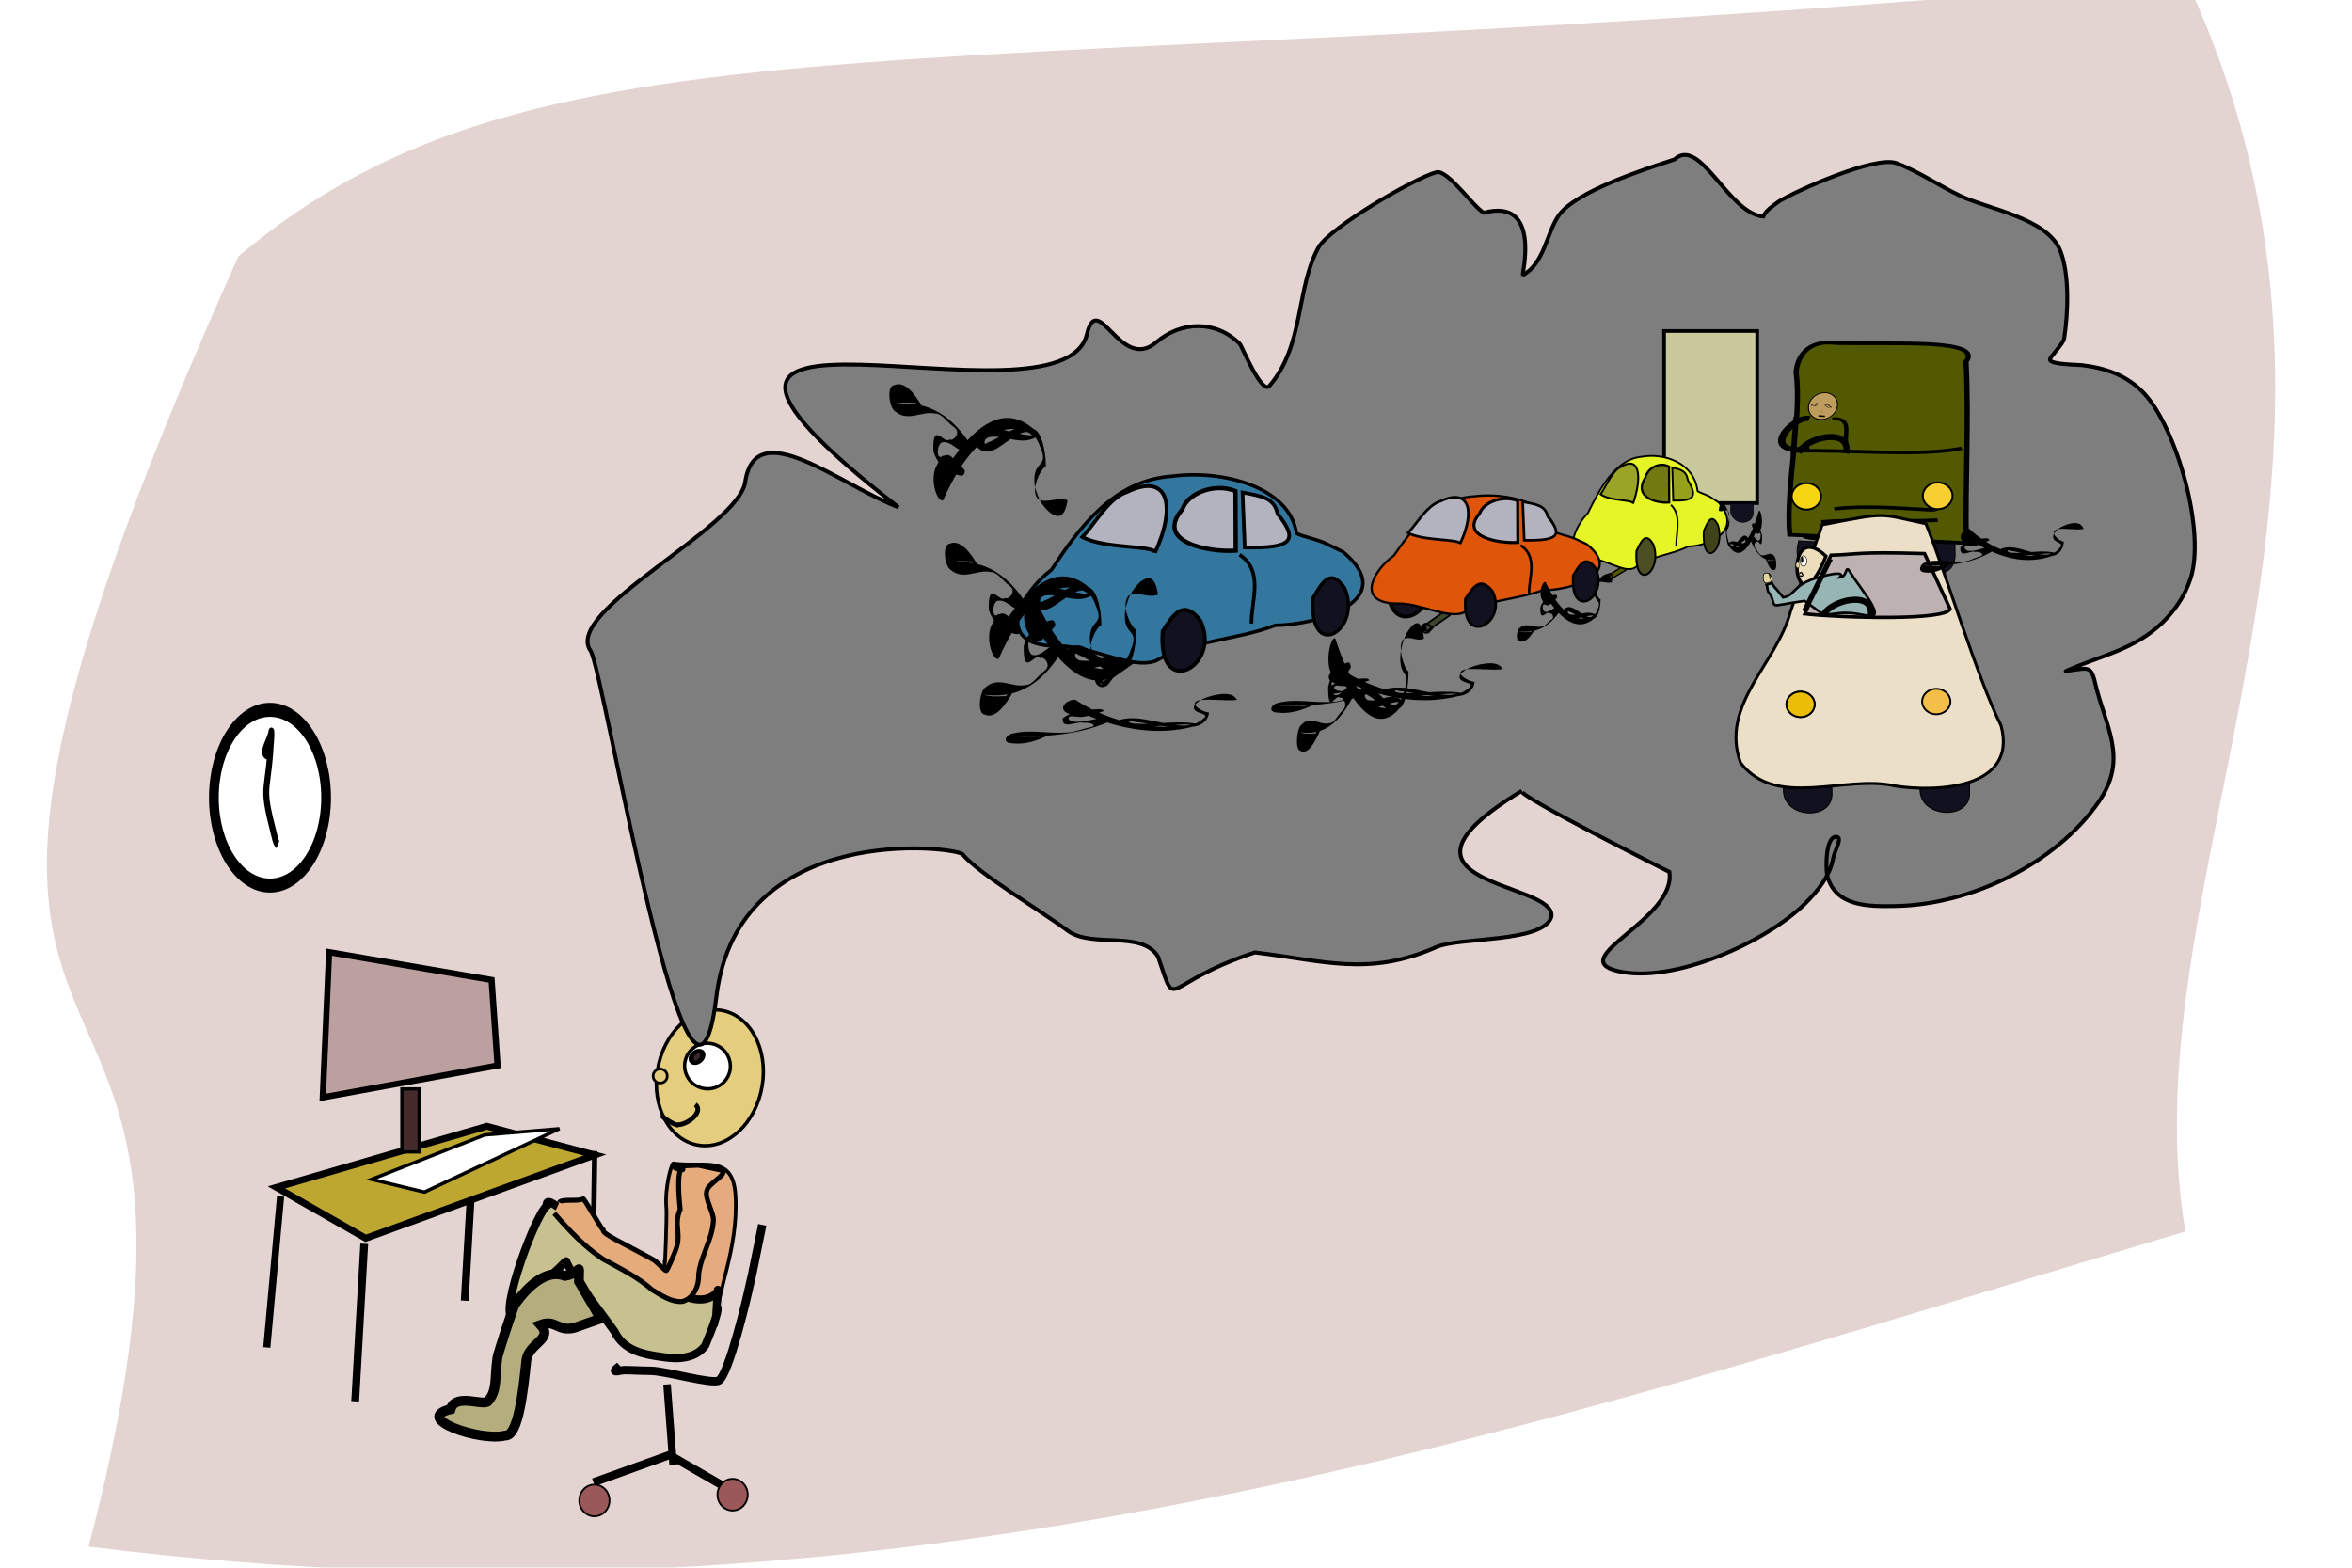 <?xml version="1.0" encoding="UTF-8" standalone="no"?>
<svg
   xmlns:dc="http://purl.org/dc/elements/1.1/"
   xmlns:cc="http://creativecommons.org/ns#"
   xmlns:rdf="http://www.w3.org/1999/02/22-rdf-syntax-ns#"
   xmlns:svg="http://www.w3.org/2000/svg"
   xmlns="http://www.w3.org/2000/svg"
   xmlns:sodipodi="http://sodipodi.sourceforge.net/DTD/sodipodi-0.dtd"
   xmlns:inkscape="http://www.inkscape.org/namespaces/inkscape"
   width="600"
   height="400"
   viewBox="0 0 600 400"
   version="1.1"
   id="svg8"
   inkscape:version="1.0.1 (1.0.1+r73)"
   sodipodi:docname="workingfromhome-strip.svg">
  <defs
     id="defs2">
    <filter
       inkscape:label="Apparition"
       inkscape:menu="Blurs"
       inkscape:menu-tooltip="Edges are partly feathered out"
       style="color-interpolation-filters:sRGB"
       id="filter191631">
      <feMorphology
         radius="4"
         in="SourceGraphic"
         result="result0"
         id="feMorphology191625" />
      <feGaussianBlur
         in="result0"
         stdDeviation="8"
         result="result91"
         id="feGaussianBlur191627" />
      <feComposite
         operator="in"
         in="SourceGraphic"
         in2="result91"
         id="feComposite191629" />
    </filter>
    <filter
       inkscape:label="Apparition"
       inkscape:menu="Blurs"
       inkscape:menu-tooltip="Edges are partly feathered out"
       style="color-interpolation-filters:sRGB"
       id="filter191569">
      <feMorphology
         radius="4"
         in="SourceGraphic"
         result="result0"
         id="feMorphology191563" />
      <feGaussianBlur
         in="result0"
         stdDeviation="8"
         result="result91"
         id="feGaussianBlur191565" />
      <feComposite
         operator="in"
         in="SourceGraphic"
         in2="result91"
         id="feComposite191567" />
    </filter>
    <filter
       inkscape:label="Apparition"
       inkscape:menu="Blurs"
       inkscape:menu-tooltip="Edges are partly feathered out"
       style="color-interpolation-filters:sRGB"
       id="filter191569-0"
       x="-0.067"
       y="0.742"
       width="1.167"
       height="0.358">
      <feMorphology
         radius="4"
         in="SourceGraphic"
         result="result0"
         id="feMorphology191563-4" />
      <feGaussianBlur
         in="result0"
         stdDeviation="8"
         result="result91"
         id="feGaussianBlur191565-1" />
      <feComposite
         operator="in"
         in="SourceGraphic"
         in2="result91"
         id="feComposite191567-3" />
    </filter>
    <filter
       inkscape:label="Apparition"
       inkscape:menu="Blurs"
       inkscape:menu-tooltip="Edges are partly feathered out"
       style="color-interpolation-filters:sRGB"
       id="filter191631-0">
      <feMorphology
         radius="4"
         in="SourceGraphic"
         result="result0"
         id="feMorphology191625-2" />
      <feGaussianBlur
         in="result0"
         stdDeviation="8"
         result="result91"
         id="feGaussianBlur191627-9" />
      <feComposite
         operator="in"
         in="SourceGraphic"
         in2="result91"
         id="feComposite191629-6" />
    </filter>
    <filter
       inkscape:label="Apparition"
       inkscape:menu="Blurs"
       inkscape:menu-tooltip="Edges are partly feathered out"
       style="color-interpolation-filters:sRGB"
       id="filter36520">
      <feMorphology
         radius="4"
         in="SourceGraphic"
         result="result0"
         id="feMorphology36514" />
      <feGaussianBlur
         in="result0"
         stdDeviation="8"
         result="result91"
         id="feGaussianBlur36516" />
      <feComposite
         operator="in"
         in="SourceGraphic"
         in2="result91"
         id="feComposite36518" />
    </filter>
    <filter
       inkscape:label="Apparition"
       inkscape:menu="Blurs"
       inkscape:menu-tooltip="Edges are partly feathered out"
       style="color-interpolation-filters:sRGB"
       id="filter36520-4">
      <feMorphology
         radius="4"
         in="SourceGraphic"
         result="result0"
         id="feMorphology36514-4" />
      <feGaussianBlur
         in="result0"
         stdDeviation="8"
         result="result91"
         id="feGaussianBlur36516-3" />
      <feComposite
         operator="in"
         in="SourceGraphic"
         in2="result91"
         id="feComposite36518-0" />
    </filter>
    <filter
       inkscape:label="Apparition"
       inkscape:menu="Blurs"
       inkscape:menu-tooltip="Edges are partly feathered out"
       style="color-interpolation-filters:sRGB"
       id="filter191631-0-7">
      <feMorphology
         radius="4"
         in="SourceGraphic"
         result="result0"
         id="feMorphology191625-2-8" />
      <feGaussianBlur
         in="result0"
         stdDeviation="8"
         result="result91"
         id="feGaussianBlur191627-9-6" />
      <feComposite
         operator="in"
         in="SourceGraphic"
         in2="result91"
         id="feComposite191629-6-8" />
    </filter>
    <filter
       inkscape:label="Apparition"
       inkscape:menu="Blurs"
       inkscape:menu-tooltip="Edges are partly feathered out"
       style="color-interpolation-filters:sRGB"
       id="filter191631-0-7-3">
      <feMorphology
         radius="4"
         in="SourceGraphic"
         result="result0"
         id="feMorphology191625-2-8-3" />
      <feGaussianBlur
         in="result0"
         stdDeviation="8"
         result="result91"
         id="feGaussianBlur191627-9-6-3" />
      <feComposite
         operator="in"
         in="SourceGraphic"
         in2="result91"
         id="feComposite191629-6-8-8" />
    </filter>
  </defs>
  <sodipodi:namedview
     id="base"
     pagecolor="#ffffff"
     bordercolor="#666666"
     borderopacity="1.0"
     inkscape:pageopacity="0.0"
     inkscape:pageshadow="2"
     inkscape:zoom="1.6073035"
     inkscape:cx="296.29679"
     inkscape:cy="197.82414"
     inkscape:document-units="px"
     inkscape:current-layer="layer1"
     showgrid="false"
     inkscape:window-width="1416"
     inkscape:window-height="958"
     inkscape:window-x="38"
     inkscape:window-y="95"
     inkscape:window-maximized="0"
     inkscape:measure-start="320,700"
     inkscape:measure-end="-20,880"
     inkscape:document-rotation="0"
     units="px"
     width="1200px"
     showguides="false">
    <inkscape:grid
       type="xygrid"
       id="grid812"
       units="mm"
       empspacing="10"
       dotted="false" />
  </sodipodi:namedview>
  <g
     inkscape:label="Layer 1"
     inkscape:groupmode="layer"
     id="layer1">
    <path
       id="rect36462-8"
       style="font-variation-settings:normal;opacity:1;vector-effect:none;fill:#e3d4d2;fill-opacity:1;fill-rule:evenodd;stroke:#000000;stroke-width:0;stroke-linecap:butt;stroke-linejoin:miter;stroke-miterlimit:4;stroke-dasharray:none;stroke-dashoffset:0;stroke-opacity:1;filter:url(#filter36520-4);stop-color:#000000;stop-opacity:1"
       d="M 60.387,52.195 C 145.131,-19.317 252.377,7.633 594.423,-24.233 657.387,110.074 577.9,221.938 594.442,319.73 412.993,373.876 242.129,434.037 19.321,406.192 72.243,204.068 -60.282,320.735 60.387,52.195 Z"
       sodipodi:nodetypes="ccccc"
       transform="matrix(0.93,0,0,0.93,4.654,16.872)" />
    <path
       style="font-variation-settings:normal;opacity:1;vector-effect:none;fill:none;fill-opacity:1;stroke:#000000;stroke-width:1.992;stroke-linecap:butt;stroke-linejoin:miter;stroke-miterlimit:4;stroke-dasharray:none;stroke-dashoffset:0;stroke-opacity:1;stop-color:#000000;stop-opacity:1"
       d="m 120.863,291.693 -2.312,40.188"
       id="path190227-7-4"
       sodipodi:nodetypes="cc" />
    <path
       style="font-variation-settings:normal;opacity:1;vector-effect:none;fill:none;fill-opacity:1;stroke:#000000;stroke-width:1.345;stroke-linecap:butt;stroke-linejoin:miter;stroke-miterlimit:4;stroke-dasharray:none;stroke-dashoffset:0;stroke-opacity:1;stop-color:#000000;stop-opacity:1"
       d="m 151.713,293.69 -0.355,23.068"
       id="path190227-9-3"
       sodipodi:nodetypes="cc" />
    <path
       id="path21364-7-9-2"
       style="font-variation-settings:normal;opacity:1;vector-effect:none;fill:#e5ab7e;fill-opacity:1;fill-rule:evenodd;stroke:#000000;stroke-width:0.921;stroke-linecap:butt;stroke-linejoin:miter;stroke-miterlimit:4;stroke-dasharray:none;stroke-dashoffset:0;stroke-opacity:1;stop-color:#000000;stop-opacity:1"
       d="m 187.641,305.215 c 0.721,13.761 -4.927,24.322 -4.878,32.547 0.016,2.68 -6.639,-7.406 -13.148,-14.495 0,0 -0.119,-2.379 -0.079,-1.058 0.087,2.92 0.603,-12.168 0.461,-13.778 -0.506,-5.743 1.416,-11.637 1.73,-11.592 8.033,1.154 15.343,-2.516 15.914,8.376 z"
       sodipodi:nodetypes="sssssss" />
    <path
       id="rect190207-2-6"
       style="font-variation-settings:normal;opacity:1;vector-effect:none;fill:#bda731;fill-opacity:1;fill-rule:evenodd;stroke:#000000;stroke-width:1.741;stroke-linecap:butt;stroke-linejoin:miter;stroke-miterlimit:4;stroke-dasharray:none;stroke-dashoffset:0;stroke-opacity:1;stop-color:#000000;stop-opacity:1"
       d="m 70.52,302.966 53.67,-15.598 27.568,7.331 -58.46,21.259 z"
       sodipodi:nodetypes="ccccc" />
    <path
       style="font-variation-settings:normal;opacity:1;vector-effect:none;fill:none;fill-opacity:1;stroke:#000000;stroke-width:1.825;stroke-linecap:butt;stroke-linejoin:miter;stroke-miterlimit:4;stroke-dasharray:none;stroke-dashoffset:0;stroke-opacity:1;stop-color:#000000;stop-opacity:1"
       d="m 71.58,305.265 -3.519,38.549"
       id="path190225-5" />
    <path
       style="font-variation-settings:normal;opacity:1;vector-effect:none;fill:none;fill-opacity:1;stroke:#000000;stroke-width:1.992;stroke-linecap:butt;stroke-linejoin:miter;stroke-miterlimit:4;stroke-dasharray:none;stroke-dashoffset:0;stroke-opacity:1;stop-color:#000000;stop-opacity:1"
       d="m 92.914,317.359 -2.312,40.188"
       id="path190227-6"
       sodipodi:nodetypes="cc" />
    <path
       id="rect190207-5-3"
       style="font-variation-settings:normal;opacity:1;vector-effect:none;fill:#bca0a0;fill-opacity:1;fill-rule:evenodd;stroke:#000000;stroke-width:1.574;stroke-linecap:butt;stroke-linejoin:miter;stroke-miterlimit:4;stroke-dasharray:none;stroke-dashoffset:0;stroke-opacity:1;stop-color:#000000;stop-opacity:1"
       d="m 83.955,242.941 41.451,7.106 1.523,21.821 -44.592,8.14 z"
       sodipodi:nodetypes="ccccc" />
    <path
       id="rect190207-9"
       style="font-variation-settings:normal;opacity:1;vector-effect:none;fill:#ffffff;fill-opacity:1;fill-rule:evenodd;stroke:#000000;stroke-width:0.871;stroke-linecap:butt;stroke-linejoin:miter;stroke-miterlimit:4;stroke-dasharray:none;stroke-dashoffset:0;stroke-opacity:1;stop-color:#000000;stop-opacity:1"
       d="m 94.78,300.914 28.848,-11.333 19.082,-1.578 -34.446,16.164 z"
       sodipodi:nodetypes="ccccc" />
    <rect
       style="font-variation-settings:normal;opacity:1;vector-effect:none;fill:#442a2a;fill-opacity:1;fill-rule:evenodd;stroke:#000000;stroke-width:0.835;stroke-linecap:butt;stroke-linejoin:miter;stroke-miterlimit:4;stroke-dasharray:none;stroke-dashoffset:0;stroke-opacity:1;stop-color:#000000;stop-opacity:1"
       id="rect190246-4"
       width="4.41"
       height="16.089"
       x="102.524"
       y="277.831" />
    <path
       style="font-variation-settings:normal;opacity:1;vector-effect:none;fill:none;fill-opacity:1;stroke:#000000;stroke-width:2.137;stroke-linecap:butt;stroke-linejoin:miter;stroke-miterlimit:4;stroke-dasharray:none;stroke-dashoffset:0;stroke-opacity:1;stop-color:#000000;stop-opacity:1"
       d="m 194.451,312.522 c -0.849,4.157 -1.697,8.314 -2.545,12.471 -0.251,1.103 -0.519,2.202 -0.754,3.309 -0.563,2.652 -5.168,22.194 -7.73,23.924 -1.65,1.114 -13.657,-2.46 -17.533,-2.46 -2.236,0 -4.464,-0.17 -6.693,-0.17 -0.754,0 -2.667,0.636 -2.262,0 0.295,-0.464 0.817,-0.735 1.225,-1.103"
       id="path21001-9-2-8" />
    <path
       id="path18879-0-4-1"
       style="font-variation-settings:normal;opacity:1;vector-effect:none;fill:#c7c08f;fill-opacity:1;stroke:#000000;stroke-width:2.066;stroke-linecap:butt;stroke-linejoin:miter;stroke-miterlimit:4;stroke-dasharray:none;stroke-dashoffset:0;stroke-opacity:1;stop-color:#000000;stop-opacity:1"
       d="m 183.113,329.49 c 0.069,-1.941 -0.28,4.187 -0.28,4.187 0.424,-0.336 0.736,0.874 -2.909,9.605 -2.329,3.307 -6.867,3.62 -10.53,3.02 -5.373,-0.683 -10.289,-1.716 -12.626,-6.56 -1.783,-2.638 -11.362,-14.904 -12.342,-17.928 -0.069,-0.121 -3.891,4.015 -4.296,3.64 l -8.145,10.343 c -6.307,3.982 4.092,-25.253 7.513,-28.159 -0.451,-2.764 3.74,1.195 5.45,2.135 8.2,4.511 20.624,14.206 22.647,16.596 1.098,1.483 11.114,8.692 15.518,3.122 z"
       sodipodi:nodetypes="cccccccccacc" />
    <path
       style="font-variation-settings:normal;opacity:1;vector-effect:none;fill:none;fill-opacity:1;stroke:#000000;stroke-width:1.925;stroke-linecap:butt;stroke-linejoin:miter;stroke-miterlimit:4;stroke-dasharray:none;stroke-dashoffset:0;stroke-opacity:1;stop-color:#000000;stop-opacity:1"
       d="m 170.164,353.237 1.553,20.522"
       id="path190304-2" />
    <path
       style="font-variation-settings:normal;opacity:1;vector-effect:none;fill:none;fill-opacity:1;stroke:#000000;stroke-width:2.092;stroke-linecap:butt;stroke-linejoin:miter;stroke-miterlimit:4;stroke-dasharray:none;stroke-dashoffset:0;stroke-opacity:1;stop-color:#000000;stop-opacity:1"
       d="m 151.403,378.219 19.378,-6.976 14.657,8.45"
       id="path190306-9" />
    <ellipse
       style="font-variation-settings:normal;opacity:1;vector-effect:none;fill:#9a5858;fill-opacity:1;fill-rule:evenodd;stroke:#000000;stroke-width:0.46;stroke-linecap:butt;stroke-linejoin:miter;stroke-miterlimit:4;stroke-dasharray:none;stroke-dashoffset:0;stroke-opacity:1;stop-color:#000000;stop-opacity:1"
       id="path21364-7-1-3"
       cx="151.631"
       cy="382.844"
       rx="3.858"
       ry="4.042" />
    <ellipse
       style="font-variation-settings:normal;opacity:1;vector-effect:none;fill:#9a5858;fill-opacity:1;fill-rule:evenodd;stroke:#000000;stroke-width:0.46;stroke-linecap:butt;stroke-linejoin:miter;stroke-miterlimit:4;stroke-dasharray:none;stroke-dashoffset:0;stroke-opacity:1;stop-color:#000000;stop-opacity:1"
       id="path21364-7-1-7-9"
       cx="186.888"
       cy="381.373"
       rx="3.858"
       ry="4.042" />
    <path
       style="font-variation-settings:normal;opacity:1;vector-effect:none;fill:#b4ad7e;fill-opacity:1;stroke:#000000;stroke-width:2.5;stroke-linecap:butt;stroke-linejoin:miter;stroke-miterlimit:4;stroke-dasharray:none;stroke-dashoffset:0;stroke-opacity:1;stop-color:#000000;stop-opacity:1"
       d="m 153.218,336.434 -6.666,2.341 c -4.339,1.101 -4.684,-2.199 -8.654,-0.751 3.447,3.771 -3.16,4.594 -3.642,9.244 -0.813,7.825 -2.066,19.238 -5.361,19.016 -6.385,1.62 -23.728,-4.401 -13.936,-6.726 1.183,-4.19 8.387,-0.713 9.533,-2.03 2.459,-2.824 1.632,-5.894 2.397,-11.162 0.117,-0.801 4.036,-13.118 4.521,-13.677 0.687,-0.788 6.494,-9.59 12.707,-7.138 4.511,-0.739 3.503,-4.155 3.569,1.42 z"
       id="path18891-4-7-0"
       sodipodi:nodetypes="cccsccscccsc" />
    <path
       id="path190398-8"
       style="font-variation-settings:normal;opacity:1;vector-effect:none;fill:#e5ab7a;fill-opacity:1;stroke:#000000;stroke-width:1.255;stroke-linecap:butt;stroke-linejoin:miter;stroke-miterlimit:4;stroke-dasharray:none;stroke-dashoffset:0;stroke-opacity:1;stop-color:#000000;stop-opacity:1"
       d="m 141.4,309.581 c 3.726,4.308 7.685,8.536 12.457,11.695 4.308,2.365 8.791,4.549 12.501,7.823 2.344,1.412 4.856,3.193 7.716,2.979 2.949,-0.807 4.298,-4.118 4.155,-6.943 0.62,-5.026 3.473,-8.701 3.766,-13.746 0.082,-2.162 -2.382,-5.664 -1.642,-7.683 0.273,-1.602 5.09,-4.002 4.026,-5.063 l -6.203,-1.329 c -9.098,0.266 -5.658,0.784 -4.294,1.162 1.365,0.379 -1.821,-3.918 -0.373,10.103 -1.767,4.185 0.509,6.141 -1.201,10.537 -0.083,0.224 -2.023,5.105 -2.383,5.105 -0.273,0 -2.555,-2.416 -3.141,-2.723 -7.87,-4.374 -13.063,-6.605 -12.887,-7.601 -0.659,-0.575 -4.936,-8.355 -5.198,-8.055 -0.743,0.849 -5.486,-0.089 -5.991,0.97"
       sodipodi:nodetypes="ccccccccccccsccsc" />
    <g
       id="g190724-8"
       transform="matrix(0.588,0,0,0.847,-112.864,-158.163)">
      <ellipse
         style="font-variation-settings:normal;opacity:1;vector-effect:none;fill:#ffffff;fill-opacity:1;fill-rule:evenodd;stroke:#000000;stroke-width:4.225;stroke-linecap:butt;stroke-linejoin:miter;stroke-miterlimit:4;stroke-dasharray:none;stroke-dashoffset:0;stroke-opacity:1;stop-color:#000000;stop-opacity:1"
         id="path17244-1-2-3-6-6-7-5"
         cx="309.078"
         cy="427.029"
         rx="24.343"
         ry="26.472" />
      <path
         style="font-variation-settings:normal;opacity:1;vector-effect:none;fill:none;fill-opacity:1;stroke:#000000;stroke-width:2.554;stroke-linecap:butt;stroke-linejoin:miter;stroke-miterlimit:4;stroke-dasharray:none;stroke-dashoffset:0;stroke-opacity:1;stop-color:#000000;stop-opacity:1"
         d="m 309.645,407.526 c -0.662,2.22 -4.206,5.998 -1.986,6.66 2.22,0.662 2.102,-8.974 1.986,-6.66 -0.955,18.911 -4.79,14.359 0.722,29.24 0.734,1.982 1.114,3.818 2.166,4.386"
         id="path21378-5-3-0" />
    </g>
    <g
       id="g190720-9"
       transform="matrix(0.837,0,0,0.837,-142.587,-165.144)">
      <ellipse
         style="font-variation-settings:normal;opacity:1;vector-effect:none;fill:#e5cd7e;fill-opacity:1;fill-rule:evenodd;stroke:#000000;stroke-width:1.042;stroke-linecap:butt;stroke-linejoin:miter;stroke-miterlimit:4;stroke-dasharray:none;stroke-dashoffset:0;stroke-opacity:1;stop-color:#000000;stop-opacity:1"
         id="path21364-7-6"
         cx="467.35"
         cy="460.333"
         rx="16.141"
         ry="20.834"
         transform="matrix(0.988,0.153,-0.163,0.987,0,0)" />
      <ellipse
         style="font-variation-settings:normal;vector-effect:none;fill:#ffffff;fill-opacity:1;fill-rule:evenodd;stroke:#000000;stroke-width:1.03;stroke-linecap:butt;stroke-linejoin:miter;stroke-miterlimit:4;stroke-dasharray:none;stroke-dashoffset:0;stroke-opacity:1;stop-color:#000000"
         id="path7679-7-70-0-7-6-3"
         cx="611.253"
         cy="219.398"
         rx="6.993"
         ry="6.922"
         transform="rotate(33.789)" />
      <ellipse
         style="font-variation-settings:normal;vector-effect:none;fill:#3d2929;fill-opacity:1;fill-rule:evenodd;stroke:#000000;stroke-width:1.509;stroke-linecap:butt;stroke-linejoin:miter;stroke-miterlimit:4;stroke-dasharray:none;stroke-dashoffset:0;stroke-opacity:1;stop-color:#000000"
         id="path190517-8"
         cx="610.126"
         cy="352.467"
         rx="1.514"
         ry="1.964"
         transform="matrix(0.933,0.361,-0.529,0.849,0,0)" />
      <ellipse
         style="font-variation-settings:normal;vector-effect:none;fill:#e5cd7e;fill-opacity:1;fill-rule:evenodd;stroke:#000000;stroke-width:0.8;stroke-linecap:butt;stroke-linejoin:miter;stroke-miterlimit:4;stroke-dasharray:none;stroke-dashoffset:0;stroke-opacity:1;stop-color:#000000"
         id="path7679-7-70-0-7-8-6-5"
         cx="600.956"
         cy="229.956"
         rx="2.157"
         ry="2.148"
         transform="rotate(33.789)" />
      <path
         style="font-variation-settings:normal;vector-effect:none;fill:none;fill-opacity:1;stroke:#000000;stroke-width:1.439;stroke-linecap:butt;stroke-linejoin:miter;stroke-miterlimit:4;stroke-dasharray:none;stroke-dashoffset:0;stroke-opacity:1;stop-color:#000000"
         d="m 371.915,537.266 c 1.813,1.903 5.391,3.42 4.868,2.924 3.214,0.064 8.176,-4.108 5.494,-6.171"
         id="path190511-6"
         sodipodi:nodetypes="ccc" />
    </g>
    <g
       id="g7689"
       style="stroke-width:1;stroke-miterlimit:4;stroke-dasharray:none"
       transform="translate(-62.493,276.759)">
      <path
         style="font-variation-settings:normal;opacity:1;vector-effect:none;fill:#7e7e7e;fill-opacity:1;stroke:#000000;stroke-width:1.195;stroke-linecap:butt;stroke-linejoin:miter;stroke-miterlimit:4;stroke-dasharray:none;stroke-dashoffset:0;stroke-opacity:1;filter:url(#filter191631-0-7-3);stop-color:#000000;stop-opacity:1"
         d="m 527.503,481.437 c -5.09,-8.245 -20.173,-2.377 -27.616,-7.96 -7.977,-5.983 -26.925,-17.202 -31.948,-23.229 -1.859,-2.231 -68.472,-10.57 -75.042,43.371 -7.738,63.529 -34.245,-99.508 -38.378,-105.458 -8.401,-12.098 45.044,-37.377 47.15,-51.399 3.148,-20.965 28.701,0.853 46.705,7.675 -100.581,-78.013 50.027,-20.252 57.469,-52.867 3.353,-13.579 10.217,11.916 21.12,2.571 7.531,-6.455 18.14,-6.823 25.45,0.487 0.634,0.634 6.659,15.571 9.025,12.833 10.64,-12.311 8.082,-29.816 14.981,-42.235 3.355,-6.039 29.495,-21.253 35.919,-22.905 3.438,-0.884 11.155,10.482 14.44,12.346 17.764,-4.797 11.514,19.177 11.913,19.006 6.494,-3.572 7.17,-12.542 10.83,-18.031 4.954,-7.431 26.896,-14.454 35.378,-17.219 7.854,-7.303 16.383,16.543 27.074,17.381 0.798,-1.901 2.82,-3.137 4.693,-4.548 5.034,-3.157 29.387,-14.129 35.919,-11.696 6.926,2.579 13.021,6.951 19.674,10.072 8.32,3.902 26.083,6.663 30.143,16.407 2.951,7.082 2.488,19.253 1.264,26.966 -0.266,1.674 -4.501,5.737 -4.332,6.498 0.327,1.469 8.453,1.469 9.747,1.624 7.235,0.869 13.786,3.095 18.952,8.61 9.944,10.614 18.959,42.377 14.079,56.693 -1.713,5.023 -4.573,9.316 -8.303,12.995 -8.608,8.492 -19.231,10.279 -29.602,14.945 -0.333,0.15 0.72,-0.121 1.083,-0.162 5.182,-0.583 6.538,-1.775 7.761,3.574 3.137,13.71 10.411,23.118 1.083,36.55 -13.137,18.917 -38.99,31.267 -61.731,31.676 -7.933,0.142 -18.467,0.378 -20.938,-9.259 -0.458,-1.788 -0.666,-11.858 2.708,-11.858 2.187,0 -0.517,4.345 -0.903,6.498 -0.989,5.52 -4.811,10.169 -8.664,13.97 -11.781,11.622 -40.133,24.504 -57.038,20.468 -16.306,-3.893 17.936,-15.74 15.777,-30.207 0,0 -46.531,-23.336 -45.018,-24.698 -47.864,29.039 11.452,27.426 9.025,38.499 -2.651,7.839 -28.02,6.006 -35.017,9.097 -20.66,9.127 -34.349,4.121 -55.315,1.639 -29.04,9.523 -23.454,18.824 -29.519,1.285 z"
         id="path21398-7-1-6"
         sodipodi:nodetypes="csssscccsscscccscccsssssccsssscsccsccscccscc"
         transform="matrix(0.837,0,0,0.837,-83.606,-435.632)" />
    </g>
    <path
       id="path17244-1-2-3-6-5-8-4-8-8-9-3"
       style="font-variation-settings:normal;vector-effect:none;fill:#11111f;fill-opacity:1;fill-rule:evenodd;stroke:#000000;stroke-width:0.248;stroke-linecap:butt;stroke-linejoin:miter;stroke-miterlimit:4;stroke-dasharray:none;stroke-dashoffset:0;stroke-opacity:1;stop-color:#000000"
       inkscape:transform-center-x="-0.76607302"
       inkscape:transform-center-y="1.3350965"
       d="m 467.334,202.568 c -0.213,-6.049 1.462,-2.668 -11.865,-3.744 -3.506,9.862 11.96,11.425 11.865,3.744 z"
       sodipodi:nodetypes="ccc" />
    <path
       id="path17244-1-2-3-6-5-8-4-8-8-6-6"
       style="font-variation-settings:normal;vector-effect:none;fill:#11111f;fill-opacity:1;fill-rule:evenodd;stroke:#000000;stroke-width:0.251;stroke-linecap:butt;stroke-linejoin:miter;stroke-miterlimit:4;stroke-dasharray:none;stroke-dashoffset:0;stroke-opacity:1;stop-color:#000000"
       inkscape:transform-center-x="-0.78166734"
       inkscape:transform-center-y="1.3346996"
       d="m 502.435,202.423 c -0.217,-6.047 1.491,-2.667 -12.107,-3.743 -3.577,9.859 12.204,11.421 12.107,3.743 z"
       sodipodi:nodetypes="ccc" />
    <rect
       style="font-variation-settings:normal;vector-effect:none;fill:#cac99c;fill-opacity:1;fill-rule:evenodd;stroke:#000000;stroke-width:0.936;stroke-linecap:butt;stroke-linejoin:miter;stroke-miterlimit:4;stroke-dasharray:none;stroke-dashoffset:0;stroke-opacity:1;stop-color:#000000"
       id="rect190859-7"
       width="23.749"
       height="43.91"
       x="424.512"
       y="84.448" />
    <g
       id="g191167-5"
       transform="matrix(0.657,0,0,0.657,0.425,-92.311)">
      <g
         id="g191189-3"
         transform="translate(107.541,89.492)">
        <path
           id="path17244-1-2-3-6-5-8-4-83-9-1-5"
           style="font-variation-settings:normal;opacity:1;vector-effect:none;fill:#53581a;fill-opacity:1;fill-rule:evenodd;stroke:#000000;stroke-width:0.767;stroke-linecap:butt;stroke-linejoin:miter;stroke-miterlimit:4;stroke-dasharray:none;stroke-dashoffset:0;stroke-opacity:1;stop-color:#000000;stop-opacity:1"
           d="m 513.552,258.498 c 3.806,10.515 -7.499,18.991 -6.546,2.503 1.926,-4.014 3.615,-7.609 6.546,-2.503 z"
           sodipodi:nodetypes="ccc" />
        <g
           id="g190902-5-6"
           transform="matrix(0.61,0.135,-0.186,0.84,230.164,-125.013)"
           style="fill:#525900;fill-opacity:1">
          <path
             id="rect190896-6-2"
             style="font-variation-settings:normal;opacity:1;vector-effect:none;fill:#525900;fill-opacity:1;fill-rule:evenodd;stroke:#000000;stroke-width:0.68;stroke-linecap:butt;stroke-linejoin:miter;stroke-miterlimit:4;stroke-dasharray:none;stroke-dashoffset:0;stroke-opacity:1;stop-color:#000000;stop-opacity:1"
             d="m 594.24,375.231 1.219,2.13 -8.902,6.146 -1.946,-1.525 z"
             sodipodi:nodetypes="ccccc" />
          <path
             id="path20653-7-6-9"
             style="font-variation-settings:normal;opacity:1;vector-effect:none;fill:#525900;fill-opacity:1;fill-rule:evenodd;stroke:#000000;stroke-width:3.474;stroke-linecap:butt;stroke-linejoin:miter;stroke-miterlimit:4;stroke-dasharray:none;stroke-dashoffset:0;stroke-opacity:1;stop-color:#000000;stop-opacity:1"
             d="m 586.907,382.369 c -1.063,1.408 -1.349,-1.327 0,0 z" />
        </g>
        <path
           id="path20363-5-4-1"
           style="font-variation-settings:normal;opacity:1;vector-effect:none;fill:#e5f525;fill-opacity:1;stroke:#000000;stroke-width:0.699;stroke-linecap:butt;stroke-linejoin:miter;stroke-miterlimit:4;stroke-dasharray:none;stroke-dashoffset:0;stroke-opacity:1;stop-color:#000000;stop-opacity:1"
           d="m 559.043,246.079 c 9.894,11.113 -3.914,17.021 -11.803,17.178 -6.68,3.449 -14.569,3.525 -20.748,8.302 -4.305,2.17 -11.605,-3.876 -17.493,-3.464 -0.422,-0.013 -0.821,-0.044 -1.196,-0.092 -9.436,-1.194 -4.366,-12.841 0.55,-17.706 4.663,-9.458 10.64,-21.036 21.079,-21.928 8.532,-1.514 20.164,2.385 21.495,13.198 -0.262,0.433 2.741,1.248 4.784,2.332 z"
           sodipodi:nodetypes="ccccsccccc" />
        <path
           id="path20512-3-0-2"
           style="font-variation-settings:normal;opacity:1;vector-effect:none;fill:#9aa427;fill-opacity:1;stroke:#000000;stroke-width:0.753;stroke-linecap:butt;stroke-linejoin:miter;stroke-miterlimit:4;stroke-dasharray:none;stroke-dashoffset:0;stroke-opacity:1;stop-color:#000000;stop-opacity:1"
           d="m 521.105,232.393 c 7.396,-4.718 8.393,3.825 4.795,14.238 0.081,-1.746 -8.856,-0.82 -12.625,-3.682 2.176,-3.014 4.525,-9.102 7.83,-10.556 z"
           sodipodi:nodetypes="cccc" />
        <path
           id="path20514-3-4-7"
           style="font-variation-settings:normal;opacity:1;vector-effect:none;fill:#717910;fill-opacity:1;stroke:#000000;stroke-width:0.865;stroke-linecap:butt;stroke-linejoin:miter;stroke-miterlimit:4;stroke-dasharray:none;stroke-dashoffset:0;stroke-opacity:1;stop-color:#000000;stop-opacity:1"
           d="m 539.93,246.152 c -4.739,0.442 -14.159,-1.996 -9.287,-9.64 0.976,-3.889 5.642,-6.223 9.245,-4.298 z"
           sodipodi:nodetypes="cccc" />
        <path
           id="path17244-1-2-3-6-5-8-4-83-4-0"
           style="font-variation-settings:normal;opacity:1;vector-effect:none;fill:#4c4f23;fill-opacity:1;fill-rule:evenodd;stroke:#000000;stroke-width:0.767;stroke-linecap:butt;stroke-linejoin:miter;stroke-miterlimit:4;stroke-dasharray:none;stroke-dashoffset:0;stroke-opacity:1;stop-color:#000000;stop-opacity:1"
           d="m 533.774,262.5 c 3.806,10.515 -7.499,18.991 -6.546,2.503 1.926,-4.014 3.615,-7.609 6.546,-2.503 z"
           sodipodi:nodetypes="ccc" />
        <path
           id="path20821-8-67-9"
           style="font-variation-settings:normal;opacity:1;vector-effect:none;fill:#e5f525;fill-opacity:1;stroke:#000000;stroke-width:0.728;stroke-linecap:butt;stroke-linejoin:miter;stroke-miterlimit:4;stroke-dasharray:none;stroke-dashoffset:0;stroke-opacity:1;stop-color:#000000;stop-opacity:1"
           d="m 540.601,247.102 c 4.302,3.939 1.99,10.816 2.059,16.092" />
        <path
           id="path20514-3-8-0-3"
           style="font-variation-settings:normal;opacity:1;vector-effect:none;fill:#96a119;fill-opacity:1;stroke:#000000;stroke-width:0.734;stroke-linecap:butt;stroke-linejoin:miter;stroke-miterlimit:4;stroke-dasharray:none;stroke-dashoffset:0;stroke-opacity:1;stop-color:#000000;stop-opacity:1"
           d="m 541.491,245.421 c 8.293,0.237 9.442,-1.653 5.705,-7.901 -0.586,-3.643 -2.592,-4.103 -6.083,-4.962 z"
           sodipodi:nodetypes="cccc" />
        <path
           id="path17244-1-2-3-6-5-8-4-83-1-6-6"
           style="font-variation-settings:normal;opacity:1;vector-effect:none;fill:#40431a;fill-opacity:1;fill-rule:evenodd;stroke:#000000;stroke-width:0.679;stroke-linecap:butt;stroke-linejoin:miter;stroke-miterlimit:4;stroke-dasharray:none;stroke-dashoffset:0;stroke-opacity:1;stop-color:#000000;stop-opacity:1"
           d="m 558.851,254.877 c 0.835,2.561 0.803,4.993 0.316,6.913 -1.378,5.43 -6.401,6.776 -5.81,-4.58 1.617,-3.742 3.034,-7.093 5.494,-2.333 z"
           sodipodi:nodetypes="cscc" />
      </g>
    </g>
    <g
       id="g190902-0"
       transform="matrix(0.657,0,0,0.657,-21.366,-90.925)">
      <path
         id="rect190896-62"
         style="font-variation-settings:normal;opacity:1;vector-effect:none;fill:#3d4730;fill-opacity:1;fill-rule:evenodd;stroke:#000000;stroke-width:0.68;stroke-linecap:butt;stroke-linejoin:miter;stroke-miterlimit:4;stroke-dasharray:none;stroke-dashoffset:0;stroke-opacity:1;stop-color:#000000;stop-opacity:1"
         d="m 594.24,375.231 1.219,2.13 -8.902,6.146 -1.946,-1.525 z"
         sodipodi:nodetypes="ccccc" />
      <path
         id="path20653-7-61"
         style="font-variation-settings:normal;opacity:1;vector-effect:none;fill:#ffffff;fill-opacity:1;fill-rule:evenodd;stroke:#000000;stroke-width:3.474;stroke-linecap:butt;stroke-linejoin:miter;stroke-miterlimit:4;stroke-dasharray:none;stroke-dashoffset:0;stroke-opacity:1;stop-color:#000000;stop-opacity:1"
         d="m 586.907,382.369 c -1.063,1.408 -1.349,-1.327 0,0 z" />
    </g>
    <path
       id="path17244-1-2-3-6-5-8-4-8-8-8"
       style="font-variation-settings:normal;vector-effect:none;fill:#11111f;fill-opacity:1;fill-rule:evenodd;stroke:#000000;stroke-width:0.228;stroke-linecap:butt;stroke-linejoin:miter;stroke-miterlimit:4;stroke-dasharray:none;stroke-dashoffset:0;stroke-opacity:1;stop-color:#000000"
       inkscape:transform-center-x="-0.64428042"
       inkscape:transform-center-y="1.3382981"
       d="m 498.748,141.624 c -0.179,-6.064 1.229,-2.674 -9.979,-3.753 -2.948,9.886 10.059,11.452 9.979,3.753 z"
       sodipodi:nodetypes="ccc" />
    <path
       id="path19927-8-7"
       style="font-variation-settings:normal;vector-effect:none;fill:#000000;fill-opacity:1;stroke:none;stroke-width:1.204;stroke-linecap:butt;stroke-linejoin:miter;stroke-miterlimit:4;stroke-dasharray:none;stroke-dashoffset:0;stroke-opacity:0.953;stop-color:#000000"
       d="m 460.66,157.743 c 6.862,3.623 31.996,1.095 39.363,-1.562 -8.046,1.542 -31.29,2.596 -39.363,1.562 z"
       sodipodi:nodetypes="ccc" />
    <g
       id="g20079-8-9"
       transform="matrix(3.75,0,0,2.686,-2204.769,-1344.913)"
       style="fill:#525900;fill-opacity:1">
      <path
         id="path20004-0-2"
         style="font-variation-settings:normal;opacity:1;vector-effect:none;fill:#525900;fill-opacity:1;stroke:#000000;stroke-width:0.306;stroke-linecap:butt;stroke-linejoin:miter;stroke-miterlimit:4;stroke-dasharray:none;stroke-dashoffset:0;stroke-opacity:1;stop-color:#000000;stop-opacity:1"
         d="m 710.667,551.672 c 0.052,-0.172 2.647,-5.149 5.093,-4.217 3.748,-0.36 5.557,2.533 4.805,4.35 l -2.101,0.088 c 0,0 -1.291,0.191 -2.61,0.271 0.373,-0.78 -4.38,0.13 -5.187,-0.492 z"
         sodipodi:nodetypes="cccccc" />
      <path
         id="path20002-6-0"
         style="font-variation-settings:normal;opacity:1;vector-effect:none;fill:#525900;fill-opacity:1;stroke:#000000;stroke-width:0.351;stroke-linecap:butt;stroke-linejoin:miter;stroke-miterlimit:4;stroke-dasharray:none;stroke-dashoffset:0;stroke-opacity:1;stop-color:#000000;stop-opacity:1"
         d="m 721.701,552.301 c -0.09,-5.366 0.19,-11.87 -0.022,-17.231 1.198,-2.203 -4.695,-1.645 -8.813,-1.763 -2.691,-0.502 -2.747,2.789 -2.747,2.789 0.427,4.168 -0.733,11.001 -0.429,15.418 z"
         sodipodi:nodetypes="cccccc" />
      <path
         id="path20028-4-2"
         style="font-variation-settings:normal;opacity:1;vector-effect:none;fill:#525900;fill-opacity:1;stroke:#000000;stroke-width:0.333;stroke-linecap:butt;stroke-linejoin:miter;stroke-miterlimit:4;stroke-dasharray:none;stroke-dashoffset:0;stroke-opacity:1;stop-color:#000000;stop-opacity:1"
         d="m 721.388,543.293 c -2.812,0.839 -7.959,0.096 -11.389,0.258"
         sodipodi:nodetypes="cc" />
      <path
         id="path20032-7-3"
         style="font-variation-settings:normal;opacity:1;vector-effect:none;fill:#525900;fill-opacity:1;stroke:#000000;stroke-width:0.503;stroke-linecap:butt;stroke-linejoin:miter;stroke-miterlimit:4;stroke-dasharray:none;stroke-dashoffset:0;stroke-opacity:1;stop-color:#000000;stop-opacity:1"
         d="m 711.028,540.482 c -1.02,-0.4 -3.68,3.511 0.012,2.872"
         sodipodi:nodetypes="cc" />
      <path
         id="path20034-6-7"
         style="font-variation-settings:normal;opacity:1;vector-effect:none;fill:#525900;fill-opacity:1;stroke:#000000;stroke-width:0.292;stroke-linecap:butt;stroke-linejoin:miter;stroke-miterlimit:4;stroke-dasharray:none;stroke-dashoffset:0;stroke-opacity:1;stop-color:#000000;stop-opacity:1"
         d="m 712.592,540.494 c 1.49,-0.126 0.692,1.716 0.996,2.508" />
      <path
         id="path20036-0-5"
         style="font-variation-settings:normal;opacity:1;vector-effect:none;fill:#525900;fill-opacity:1;stroke:#000000;stroke-width:0.327;stroke-linecap:butt;stroke-linejoin:miter;stroke-miterlimit:4;stroke-dasharray:none;stroke-dashoffset:0;stroke-opacity:1;stop-color:#000000;stop-opacity:1"
         d="m 712.719,549.052 c 2.861,-0.491 7.22,0.325 6.843,0.024"
         sodipodi:nodetypes="cc" />
      <path
         id="path20038-9-9"
         style="font-variation-settings:normal;opacity:1;vector-effect:none;fill:#525900;fill-opacity:1;stroke:#000000;stroke-width:0.347;stroke-linecap:butt;stroke-linejoin:miter;stroke-miterlimit:4;stroke-dasharray:none;stroke-dashoffset:0;stroke-opacity:1;stop-color:#000000;stop-opacity:1"
         d="m 711.841,550.296 c 2.772,-0.32 5.212,0.034 7.916,-0.175"
         sodipodi:nodetypes="cc" />
      <path
         id="path20040-7-2"
         style="font-variation-settings:normal;opacity:1;vector-effect:none;fill:#525900;fill-opacity:1;stroke:#000000;stroke-width:0.327;stroke-linecap:butt;stroke-linejoin:miter;stroke-miterlimit:4;stroke-dasharray:none;stroke-dashoffset:0;stroke-opacity:1;stop-color:#000000;stop-opacity:1"
         d="m 711.892,551.917 c 2.277,-0.273 4.552,0.192 6.828,0.204" />
      <path
         style="font-variation-settings:normal;opacity:1;vector-effect:none;fill:none;fill-opacity:1;stroke:#000000;stroke-width:0.371;stroke-linecap:butt;stroke-linejoin:miter;stroke-miterlimit:4;stroke-dasharray:none;stroke-dashoffset:0;stroke-opacity:1;stop-color:#000000;stop-opacity:1"
         d="m 710.128,540.307 -0.195,3.598"
         id="path7250" />
    </g>
    <path
       id="path17244-1-2-3-6-5-8-4-83-9-7-6"
       style="font-variation-settings:normal;vector-effect:none;fill:#11111f;fill-opacity:1;fill-rule:evenodd;stroke:#000000;stroke-width:0.971;stroke-linecap:butt;stroke-linejoin:miter;stroke-miterlimit:4;stroke-dasharray:none;stroke-dashoffset:0;stroke-opacity:1;stop-color:#000000"
       d="m 363.691,144.462 c 2.983,6.126 -0.358,11.617 -3.906,12.667 -3.098,0.917 -6.354,-1.551 -5.702,-9.937 2.827,-4.379 5.306,-8.302 9.608,-2.731 z"
       sodipodi:nodetypes="cscc" />
    <path
       id="path20363-5-2"
       style="font-variation-settings:normal;vector-effect:none;fill:#df5509;fill-opacity:1;stroke:#000000;stroke-width:0.571;stroke-linecap:butt;stroke-linejoin:miter;stroke-miterlimit:4;stroke-dasharray:none;stroke-dashoffset:0;stroke-opacity:1;stop-color:#000000"
       d="m 404.763,138.835 c 9.598,7.654 -3.797,11.723 -11.45,11.831 -6.48,2.376 -14.133,2.428 -20.128,5.718 -4.177,1.495 -11.258,-2.669 -16.97,-2.386 -0.41,-0.009 -0.796,-0.03 -1.16,-0.063 -9.154,-0.822 -4.236,-8.844 0.534,-12.194 4.524,-6.514 10.322,-14.488 20.448,-15.103 8.276,-1.043 19.561,1.643 20.852,9.09 -0.254,0.298 2.659,0.86 4.641,1.606 z"
       sodipodi:nodetypes="ccccsccccc" />
    <path
       id="path20512-3-8"
       style="font-variation-settings:normal;vector-effect:none;fill:#b3b3bf;fill-opacity:1;stroke:#000000;stroke-width:0.675;stroke-linecap:butt;stroke-linejoin:miter;stroke-miterlimit:4;stroke-dasharray:none;stroke-dashoffset:0;stroke-opacity:1;stop-color:#000000"
       d="m 367.413,127.898 c 7.774,-3.602 8.822,2.92 5.04,10.87 0.086,-1.333 -9.309,-0.626 -13.271,-2.811 2.288,-2.301 4.757,-6.949 8.23,-8.059 z"
       sodipodi:nodetypes="cccc" />
    <path
       id="path20514-3-9"
       style="font-variation-settings:normal;vector-effect:none;fill:#b3b3bf;fill-opacity:1;stroke:#000000;stroke-width:0.775;stroke-linecap:butt;stroke-linejoin:miter;stroke-miterlimit:4;stroke-dasharray:none;stroke-dashoffset:0;stroke-opacity:1;stop-color:#000000"
       d="m 387.199,138.403 c -4.982,0.337 -14.883,-1.524 -9.762,-7.36 1.026,-2.969 5.931,-4.751 9.717,-3.282 z"
       sodipodi:nodetypes="cccc" />
    <path
       id="path17244-1-2-3-6-5-8-4-83-7"
       style="font-variation-settings:normal;vector-effect:none;fill:#11111f;fill-opacity:1;fill-rule:evenodd;stroke:#000000;stroke-width:0.687;stroke-linecap:butt;stroke-linejoin:miter;stroke-miterlimit:4;stroke-dasharray:none;stroke-dashoffset:0;stroke-opacity:1;stop-color:#000000"
       d="m 380.729,150.884 c 4,8.028 -7.882,14.499 -6.88,1.911 2.024,-3.064 3.799,-5.809 6.88,-1.911 z"
       sodipodi:nodetypes="ccc" />
    <path
       id="path20661-7-3"
       style="font-variation-settings:normal;vector-effect:none;fill:#000000;fill-opacity:1;stroke:none;stroke-width:3.348;stroke-linecap:butt;stroke-linejoin:miter;stroke-miterlimit:4;stroke-dasharray:none;stroke-dashoffset:0;stroke-opacity:0.953;stop-color:#000000"
       d="m 383.316,170.743 c -1.105,-2.039 -3.875,-1.557 -5.776,-1.206 -1.857,0.494 -3.965,1.071 -5.134,2.711 -0.855,2.453 4.938,1.533 1.942,3.56 -2.801,2.343 -6.738,1.392 -9.992,0.799 -3.541,-0.659 -7.24,-1.786 -10.828,-0.794 -0.752,2.06 2.991,1.596 4.352,1.765 4.596,0.124 9.163,-0.587 13.75,-0.579 -1.892,0.509 -4.471,0.582 -6.63,0.61 -8.075,-0.053 -16.147,-2.433 -22.897,-6.88 -2.056,-0.207 -4.764,2.176 -1.918,3.466 2.366,1.508 5.383,1.003 7.48,-0.541 1.982,-0.628 -1.772,-0.306 -2.426,-0.191 -2.173,0.378 -4.649,0.495 -6.383,1.997 -0.297,3.044 3.615,0.576 5.373,1.147 1.15,-0.242 4.125,0.649 1.453,1.183 -2.073,0.396 -4.025,1.342 -6.184,1.297 -4.413,0.3 -8.911,-0.847 -13.263,0.207 -1.983,0.319 -2.929,2.438 -0.36,2.526 3.346,0.44 6.724,-0.711 9.661,-2.235 0.419,-0.88 -2.368,0.809 -3.114,0.526 -2.152,0.053 -4.938,0.051 -6.743,-0.121 9.025,0.311 18.409,-0.37 26.632,-4.42 -3.617,-1.019 -7.223,1.163 -10.866,0.708 -1.813,-0.493 -1.21,-1.773 0.525,-1.244 2.483,-0.189 5.007,-0.522 7.339,-1.425 -0.225,-1.09 -3.504,0.006 -4.756,-0.447 -0.882,-0.278 -3.291,-0.161 -1.276,0.708 7.372,3.316 15.503,5.442 23.636,4.626 2.4,-0.229 4.78,-0.704 7.068,-1.466 -5.563,-1.254 -11.281,0.123 -16.905,-0.229 -1.278,0.011 -1.891,-0.938 -0.241,-0.505 5.231,0.532 10.496,2.174 15.771,1.235 1.77,-0.303 3.476,-1.654 3.55,-3.559 -1.476,-0.038 -5.586,-2.351 -2.45,-3.151 3.192,-0.404 6.434,0.284 9.61,-0.077 z"
       sodipodi:nodetypes="sccccccccccccccccccccccccccccccccccss" />
    <path
       id="path20821-8-6"
       style="font-variation-settings:normal;vector-effect:none;fill:none;fill-opacity:1;stroke:#000000;stroke-width:0.652;stroke-linecap:butt;stroke-linejoin:miter;stroke-miterlimit:4;stroke-dasharray:none;stroke-dashoffset:0;stroke-opacity:1;stop-color:#000000"
       d="m 387.905,139.128 c 4.522,3.007 2.092,8.258 2.165,12.286"
       sodipodi:nodetypes="cc" />
    <path
       id="path20900-8-1"
       style="font-variation-settings:normal;vector-effect:none;fill:#ffffff;fill-opacity:1;fill-rule:evenodd;stroke:#000000;stroke-width:0.573;stroke-linecap:butt;stroke-linejoin:miter;stroke-miterlimit:4;stroke-dasharray:none;stroke-dashoffset:0;stroke-opacity:1;stop-color:#000000"
       d="m 500.319,179.73 c -5.07,12.367 -13.815,-5.206 -3.542,-3.74 1.509,1.006 2.567,2.371 3.542,3.74 z"
       sodipodi:nodetypes="ccc" />
    <ellipse
       style="font-variation-settings:normal;vector-effect:none;fill:#f8cf32;fill-opacity:1;fill-rule:evenodd;stroke:#000000;stroke-width:0.494;stroke-linecap:butt;stroke-linejoin:miter;stroke-miterlimit:4;stroke-dasharray:none;stroke-dashoffset:0;stroke-opacity:1;stop-color:#000000"
       id="path20900-7-5-2"
       cx="494.307"
       cy="126.509"
       rx="3.787"
       ry="3.415" />
    <path
       id="path20900-6-4-9"
       style="font-variation-settings:normal;vector-effect:none;fill:#ffffff;fill-opacity:1;fill-rule:evenodd;stroke:#000000;stroke-width:0.615;stroke-linecap:butt;stroke-linejoin:miter;stroke-miterlimit:4;stroke-dasharray:none;stroke-dashoffset:0;stroke-opacity:1;stop-color:#000000"
       d="m 466.735,178.844 c -7.264,8.606 -17.617,-4.69 -4.517,-3.37 1.924,0.907 3.273,2.136 4.517,3.37 z"
       sodipodi:nodetypes="ccc" />
    <ellipse
       style="font-variation-settings:normal;vector-effect:none;fill:#f6d512;fill-opacity:1;fill-rule:evenodd;stroke:#000000;stroke-width:0.489;stroke-linecap:butt;stroke-linejoin:miter;stroke-miterlimit:4;stroke-dasharray:none;stroke-dashoffset:0;stroke-opacity:1;stop-color:#000000"
       id="path20900-7-5-5-3"
       cx="460.815"
       cy="126.65"
       rx="3.75"
       ry="3.381" />
    <path
       id="path17244-1-2-3-6-5-8-4-8-8-3-1"
       style="font-variation-settings:normal;vector-effect:none;fill:#11111f;fill-opacity:1;fill-rule:evenodd;stroke:#000000;stroke-width:0.228;stroke-linecap:butt;stroke-linejoin:miter;stroke-miterlimit:4;stroke-dasharray:none;stroke-dashoffset:0;stroke-opacity:1;stop-color:#000000"
       inkscape:transform-center-x="-0.6442854"
       inkscape:transform-center-y="1.3382971"
       d="m 468.856,141.735 c -0.179,-6.064 1.229,-2.674 -9.979,-3.753 -2.948,9.886 10.059,11.452 9.979,3.753 z"
       sodipodi:nodetypes="ccc" />
    <path
       id="path17244-1-2-3-6-5-8-4-8-8-56-9"
       style="font-variation-settings:normal;vector-effect:none;fill:#11111f;fill-opacity:1;fill-rule:evenodd;stroke:#000000;stroke-width:0.217;stroke-linecap:butt;stroke-linejoin:miter;stroke-miterlimit:4;stroke-dasharray:none;stroke-dashoffset:0;stroke-opacity:1;stop-color:#000000"
       inkscape:transform-center-x="-0.81182686"
       inkscape:transform-center-y="0.61143629"
       d="m 503.971,189.358 c -0.226,-4.324 1.549,-2.068 -12.574,-1.462 -3.715,7.449 12.675,6.971 12.574,1.462 z"
       sodipodi:nodetypes="ccc" />
    <path
       id="path17244-1-2-3-6-5-8-4-8-8-56-3-4"
       style="font-variation-settings:normal;vector-effect:none;fill:#11111f;fill-opacity:1;fill-rule:evenodd;stroke:#000000;stroke-width:0.205;stroke-linecap:butt;stroke-linejoin:miter;stroke-miterlimit:4;stroke-dasharray:none;stroke-dashoffset:0;stroke-opacity:1;stop-color:#000000"
       inkscape:transform-center-x="-0.81252347"
       inkscape:transform-center-y="0.86083324"
       d="m 469.586,189.589 c -0.226,-3.9 1.55,-1.72 -12.585,-2.414 -3.718,6.359 12.685,7.366 12.585,2.414 z"
       sodipodi:nodetypes="ccc" />
    <path
       id="path19894-0-7"
       style="font-variation-settings:normal;vector-effect:none;fill:#ecdfc7;fill-opacity:1;stroke:#000000;stroke-width:0.754;stroke-linecap:butt;stroke-linejoin:miter;stroke-miterlimit:4;stroke-dasharray:none;stroke-dashoffset:0;stroke-opacity:1;stop-color:#000000"
       d="m 464.821,133.913 c 17.067,-3.31 14.153,-2.886 26.486,-0.287 5.096,12.568 13.054,39.273 19.156,51.499 4.393,16.278 -16.766,17.059 -27.097,15.402 -12.735,-2.932 -30.201,6.074 -39.357,-5.922 -5.342,-14.769 9.342,-25.388 12.747,-38.572 1.5,-4.544 6.759,-17.823 8.064,-22.12 z"
       sodipodi:nodetypes="ccccccc" />
    <path
       id="rect190801-8"
       style="font-variation-settings:normal;vector-effect:none;fill:#beb1b1;fill-opacity:1;fill-rule:evenodd;stroke:#000000;stroke-width:0.875;stroke-linecap:butt;stroke-linejoin:miter;stroke-miterlimit:4;stroke-dasharray:none;stroke-dashoffset:0;stroke-opacity:1;stop-color:#000000"
       d="m 467.082,141.663 c 7.146,-0.192 6.196,-0.938 23.876,-0.408 l 6.507,14.099 c -0.787,3.063 -27.638,2.325 -37.044,1.263 z"
       sodipodi:nodetypes="ccccc" />
    <path
       id="path20900-1-8-4"
       style="font-variation-settings:normal;vector-effect:none;fill:#ecddbb;fill-opacity:1;fill-rule:evenodd;stroke:#000000;stroke-width:0.855;stroke-linecap:butt;stroke-linejoin:miter;stroke-miterlimit:4;stroke-dasharray:none;stroke-dashoffset:0;stroke-opacity:1;stop-color:#000000"
       d="m 465.803,141.909 c -8.312,20.754 -11.295,-10.693 0,0 z"
       inkscape:transform-center-x="-24.385435"
       inkscape:transform-center-y="-9.4935774"
       sodipodi:nodetypes="cc" />
    <path
       id="path19857-1-5"
       style="font-variation-settings:normal;vector-effect:none;fill:#97b5b4;fill-opacity:1;stroke:#000000;stroke-width:0.644;stroke-linecap:butt;stroke-linejoin:miter;stroke-miterlimit:4;stroke-dasharray:none;stroke-dashoffset:0;stroke-opacity:1;stop-color:#000000"
       d="m 460.359,153.316 c -9.81,1.356 -6.965,2.115 -8.699,-1.598 -1.089,-1.053 -0.555,-1.401 -1.016,-2.507 l 1.377,-0.416 c 0.361,0.927 0.418,0.485 2.876,3.645 3.272,-0.571 2.279,-3.255 8.959,-5.111 6.681,-1.855 6.074,-0.533 5.461,0.002 1.997,-0.098 1.408,-3.288 2.461,-1.613 3.245,5.163 9.924,12.548 4.314,11.34 -7.066,-1.522 -7.263,-0.008 -11.135,-0.361 z"
       sodipodi:nodetypes="cccccccsscc" />
    <path
       id="path19915-37-0"
       style="font-variation-settings:normal;vector-effect:none;fill:#ffffff;fill-opacity:0;stroke:#000000;stroke-width:1.565;stroke-linecap:butt;stroke-linejoin:miter;stroke-miterlimit:4;stroke-dasharray:none;stroke-dashoffset:0;stroke-opacity:1;stop-color:#000000"
       d="m 465.099,157.037 c 1.791,-3.964 13.293,-6.663 12.084,0.165"
       sodipodi:nodetypes="cc" />
    <path
       style="font-variation-settings:normal;vector-effect:none;fill:none;fill-opacity:1;stroke:#000000;stroke-width:1.326;stroke-linecap:butt;stroke-linejoin:miter;stroke-miterlimit:4;stroke-dasharray:none;stroke-dashoffset:0;stroke-opacity:1;stop-color:#000000"
       d="m 466.913,142.572 -6.626,13.438"
       id="path190806-3"
       sodipodi:nodetypes="cc" />
    <ellipse
       style="font-variation-settings:normal;vector-effect:none;fill:#ffffff;fill-opacity:1;fill-rule:evenodd;stroke:#000000;stroke-width:0.47;stroke-linecap:butt;stroke-linejoin:miter;stroke-miterlimit:4;stroke-dasharray:none;stroke-dashoffset:0;stroke-opacity:1;stop-color:#000000"
       id="path20900-7-5-53-6"
       cx="459.321"
       cy="179.713"
       rx="3.605"
       ry="3.251" />
    <ellipse
       style="font-variation-settings:normal;vector-effect:none;fill:#eabd07;fill-opacity:1;fill-rule:evenodd;stroke:#000000;stroke-width:0.47;stroke-linecap:butt;stroke-linejoin:miter;stroke-miterlimit:4;stroke-dasharray:none;stroke-dashoffset:0;stroke-opacity:1;stop-color:#000000"
       id="path20900-7-5-4-1"
       cx="459.321"
       cy="179.713"
       rx="3.605"
       ry="3.251" />
    <ellipse
       style="font-variation-settings:normal;vector-effect:none;fill:#f3bf48;fill-opacity:1;fill-rule:evenodd;stroke:#000000;stroke-width:0.47;stroke-linecap:butt;stroke-linejoin:miter;stroke-miterlimit:4;stroke-dasharray:none;stroke-dashoffset:0;stroke-opacity:1;stop-color:#000000"
       id="path20900-7-5-43-0"
       cx="493.946"
       cy="178.997"
       rx="3.605"
       ry="3.251" />
    <path
       id="path20514-3-8-6"
       style="font-variation-settings:normal;vector-effect:none;fill:#b3b3bf;fill-opacity:1;stroke:#000000;stroke-width:0.658;stroke-linecap:butt;stroke-linejoin:miter;stroke-miterlimit:4;stroke-dasharray:none;stroke-dashoffset:0;stroke-opacity:1;stop-color:#000000"
       d="m 388.841,137.844 c 8.716,0.181 9.925,-1.262 5.997,-6.032 -0.616,-2.782 -2.725,-3.133 -6.394,-3.788 z"
       sodipodi:nodetypes="cccc" />
    <path
       id="path17244-1-2-3-6-5-8-4-83-1-3"
       style="font-variation-settings:normal;vector-effect:none;fill:#11111f;fill-opacity:1;fill-rule:evenodd;stroke:#000000;stroke-width:0.608;stroke-linecap:butt;stroke-linejoin:miter;stroke-miterlimit:4;stroke-dasharray:none;stroke-dashoffset:0;stroke-opacity:1;stop-color:#000000"
       d="m 407.088,145.064 c 0.877,1.956 0.844,3.812 0.332,5.278 -1.448,4.146 -6.728,5.173 -6.107,-3.497 1.699,-2.857 3.189,-5.416 5.775,-1.781 z"
       sodipodi:nodetypes="cscc" />
    <path
       id="path20661-7-7-2"
       style="font-variation-settings:normal;vector-effect:none;fill:#000000;fill-opacity:1;stroke:none;stroke-width:2.506;stroke-linecap:butt;stroke-linejoin:miter;stroke-miterlimit:4;stroke-dasharray:none;stroke-dashoffset:0;stroke-opacity:0.953;stop-color:#000000"
       d="m 411.264,148.531 c -0.455,-2.772 -1.597,-2.117 -2.38,-1.641 -0.765,0.671 -1.634,1.456 -2.116,3.687 -0.352,3.336 2.035,2.085 0.8,4.841 -1.154,3.186 -2.777,1.893 -4.117,1.086 -1.459,-0.896 -2.983,-2.428 -4.462,-1.079 -0.31,2.801 1.232,2.171 1.793,2.4 1.894,0.168 3.776,-0.798 5.666,-0.788 -0.78,0.693 -1.843,0.792 -2.732,0.829 -3.327,-0.073 -6.653,-3.308 -9.435,-9.356 -0.847,-0.281 -1.963,2.959 -0.79,4.713 0.975,2.051 2.218,1.364 3.082,-0.736 0.817,-0.855 -0.73,-0.416 -1,-0.259 -0.895,0.514 -1.916,0.673 -2.63,2.715 -0.122,4.139 1.49,0.783 2.214,1.56 0.474,-0.33 1.7,0.882 0.599,1.608 -0.854,0.539 -1.659,1.826 -2.548,1.764 -1.819,0.408 -3.672,-1.152 -5.465,0.282 -0.817,0.434 -1.207,3.315 -0.149,3.435 1.379,0.599 2.771,-0.966 3.981,-3.04 0.173,-1.197 -0.976,1.1 -1.283,0.715 -0.887,0.073 -2.035,0.07 -2.778,-0.164 3.719,0.423 7.586,-0.503 10.974,-6.011 -1.49,-1.386 -2.976,1.582 -4.477,0.963 -0.747,-0.67 -0.499,-2.411 0.216,-1.692 1.023,-0.258 2.063,-0.71 3.024,-1.938 -0.093,-1.482 -1.444,0.008 -1.96,-0.608 -0.363,-0.379 -1.356,-0.219 -0.526,0.963 3.038,4.509 6.388,7.4 9.739,6.291 0.989,-0.312 1.97,-0.957 2.912,-1.994 -2.292,-1.705 -4.648,0.167 -6.966,-0.311 -0.527,0.015 -0.779,-1.275 -0.1,-0.687 2.156,0.724 4.325,2.956 6.499,1.68 0.729,-0.412 1.432,-2.249 1.463,-4.839 -0.608,-0.052 -2.302,-3.197 -1.009,-4.286 1.315,-0.549 2.651,0.387 3.96,-0.104 z"
       sodipodi:nodetypes="scccccccccccccccccccccccccccccccccccs" />
    <path
       id="path17244-1-2-3-6-5-8-4-83-9-7-0"
       style="font-variation-settings:normal;vector-effect:none;fill:#11111f;fill-opacity:1;fill-rule:evenodd;stroke:#000000;stroke-width:0.971;stroke-linecap:butt;stroke-linejoin:miter;stroke-miterlimit:4;stroke-dasharray:none;stroke-dashoffset:0;stroke-opacity:1;stop-color:#000000"
       d="m 276.516,153.968 c 2.983,6.126 -0.358,11.617 -3.906,12.667 -3.098,0.917 -6.354,-1.551 -5.702,-9.937 2.827,-4.379 5.306,-8.302 9.608,-2.731 z"
       sodipodi:nodetypes="cscc" />
    <g
       id="g190902-1-6"
       transform="matrix(0.917,0,0,0.939,-256.462,-185.734)">
      <path
         id="rect190896-1-1"
         style="font-variation-settings:normal;opacity:1;vector-effect:none;fill:#3d4730;fill-opacity:1;fill-rule:evenodd;stroke:#000000;stroke-width:0.68;stroke-linecap:butt;stroke-linejoin:miter;stroke-miterlimit:4;stroke-dasharray:none;stroke-dashoffset:0;stroke-opacity:1;stop-color:#000000;stop-opacity:1"
         d="m 594.24,375.231 1.219,2.13 -8.902,6.146 -1.946,-1.525 z"
         sodipodi:nodetypes="ccccc" />
      <path
         id="path20653-7-0-5"
         style="font-variation-settings:normal;opacity:1;vector-effect:none;fill:#ffffff;fill-opacity:1;fill-rule:evenodd;stroke:#000000;stroke-width:3.474;stroke-linecap:butt;stroke-linejoin:miter;stroke-miterlimit:4;stroke-dasharray:none;stroke-dashoffset:0;stroke-opacity:1;stop-color:#000000;stop-opacity:1"
         d="m 586.907,382.369 c -1.063,1.408 -1.349,-1.327 0,0 z" />
    </g>
    <path
       id="path20363-5-49-5"
       style="font-variation-settings:normal;vector-effect:none;fill:#34779e;fill-opacity:1;stroke:#000000;stroke-width:0.884;stroke-linecap:butt;stroke-linejoin:miter;stroke-miterlimit:4;stroke-dasharray:none;stroke-dashoffset:0;stroke-opacity:1;stop-color:#000000"
       d="m 342.622,140.818 c 14.523,12.126 -5.746,18.572 -17.326,18.744 -9.805,3.764 -21.385,3.846 -30.456,9.058 -6.32,2.368 -17.034,-4.229 -25.678,-3.78 -0.62,-0.015 -1.205,-0.048 -1.756,-0.1 -13.851,-1.302 -6.409,-14.011 0.807,-19.319 6.845,-10.32 15.619,-22.953 30.941,-23.927 12.523,-1.652 29.599,2.603 31.553,14.4 -0.384,0.472 4.023,1.362 7.023,2.544 z"
       sodipodi:nodetypes="ccccsccccc" />
    <path
       id="path20512-3-12-4"
       style="font-variation-settings:normal;vector-effect:none;fill:#b3b3bf;fill-opacity:1;stroke:#000000;stroke-width:0.953;stroke-linecap:butt;stroke-linejoin:miter;stroke-miterlimit:4;stroke-dasharray:none;stroke-dashoffset:0;stroke-opacity:1;stop-color:#000000"
       d="m 287.603,125.484 c 10.856,-5.148 12.32,4.173 7.039,15.535 0.119,-1.905 -13,-0.895 -18.533,-4.018 3.195,-3.288 6.643,-9.932 11.494,-11.517 z"
       sodipodi:nodetypes="cccc" />
    <path
       id="path20514-3-84-7"
       style="font-variation-settings:normal;vector-effect:none;fill:#b3b3bf;fill-opacity:1;stroke:#000000;stroke-width:1.094;stroke-linecap:butt;stroke-linejoin:miter;stroke-miterlimit:4;stroke-dasharray:none;stroke-dashoffset:0;stroke-opacity:1;stop-color:#000000"
       d="m 315.236,140.497 c -6.957,0.482 -20.784,-2.178 -13.633,-10.518 1.433,-4.243 8.282,-6.791 13.57,-4.69 z"
       sodipodi:nodetypes="cccc" />
    <path
       id="path17244-1-2-3-6-5-8-4-83-6-6"
       style="font-variation-settings:normal;vector-effect:none;fill:#11111f;fill-opacity:1;fill-rule:evenodd;stroke:#000000;stroke-width:0.971;stroke-linecap:butt;stroke-linejoin:miter;stroke-miterlimit:4;stroke-dasharray:none;stroke-dashoffset:0;stroke-opacity:1;stop-color:#000000"
       d="m 306.2,158.335 c 5.586,11.474 -11.008,20.722 -9.608,2.731 2.827,-4.379 5.306,-8.302 9.608,-2.731 z"
       sodipodi:nodetypes="ccc" />
    <path
       id="path20821-8-0-5"
       style="font-variation-settings:normal;vector-effect:none;fill:none;fill-opacity:1;stroke:#000000;stroke-width:0.921;stroke-linecap:butt;stroke-linejoin:miter;stroke-miterlimit:4;stroke-dasharray:none;stroke-dashoffset:0;stroke-opacity:1;stop-color:#000000"
       d="m 316.222,141.534 c 6.316,4.298 2.922,11.802 3.023,17.558"
       sodipodi:nodetypes="cc" />
    <path
       id="path20514-3-8-04-6"
       style="font-variation-settings:normal;vector-effect:none;fill:#b3b3bf;fill-opacity:1;stroke:#000000;stroke-width:0.929;stroke-linecap:butt;stroke-linejoin:miter;stroke-miterlimit:4;stroke-dasharray:none;stroke-dashoffset:0;stroke-opacity:1;stop-color:#000000"
       d="m 317.528,139.699 c 12.173,0.259 13.86,-1.804 8.374,-8.621 -0.86,-3.975 -3.805,-4.477 -8.93,-5.414 z"
       sodipodi:nodetypes="cccc" />
    <path
       id="path17244-1-2-3-6-5-8-4-83-1-1-9"
       style="font-variation-settings:normal;vector-effect:none;fill:#11111f;fill-opacity:1;fill-rule:evenodd;stroke:#000000;stroke-width:0.859;stroke-linecap:butt;stroke-linejoin:miter;stroke-miterlimit:4;stroke-dasharray:none;stroke-dashoffset:0;stroke-opacity:1;stop-color:#000000"
       d="m 343.01,150.017 c 1.225,2.795 1.179,5.448 0.464,7.543 -2.022,5.925 -9.396,7.393 -8.529,-4.998 2.373,-4.083 4.454,-7.74 8.065,-2.546 z"
       sodipodi:nodetypes="cscc" />
    <path
       id="path20661-7-7-6-3"
       style="font-variation-settings:normal;vector-effect:none;fill:#000000;fill-opacity:1;stroke:none;stroke-width:3.989;stroke-linecap:butt;stroke-linejoin:miter;stroke-miterlimit:4;stroke-dasharray:none;stroke-dashoffset:0;stroke-opacity:0.953;stop-color:#000000"
       d="m 363.254,162.923 c -0.607,-5.271 -2.128,-4.024 -3.172,-3.119 -1.019,1.276 -2.177,2.768 -2.82,7.009 -0.469,6.342 2.712,3.964 1.066,9.204 -1.538,6.057 -3.7,3.599 -5.487,2.065 -1.945,-1.704 -3.976,-4.617 -5.946,-2.052 -0.413,5.325 1.642,4.127 2.39,4.562 2.524,0.32 5.032,-1.517 7.551,-1.498 -1.039,1.317 -2.455,1.505 -3.641,1.577 -4.434,-0.138 -8.867,-6.29 -12.574,-17.787 -1.129,-0.535 -2.616,5.626 -1.053,8.96 1.299,3.899 2.956,2.593 4.108,-1.399 1.088,-1.625 -0.973,-0.791 -1.332,-0.493 -1.193,0.977 -2.553,1.279 -3.505,5.162 -0.163,7.87 1.985,1.489 2.95,2.966 0.632,-0.627 2.265,1.677 0.798,3.058 -1.138,1.024 -2.21,3.471 -3.396,3.354 -2.423,0.777 -4.893,-2.189 -7.284,0.535 -1.089,0.825 -1.608,6.303 -0.198,6.531 1.837,1.138 3.693,-1.837 5.305,-5.78 0.23,-2.276 -1.3,2.091 -1.71,1.36 -1.182,0.138 -2.712,0.132 -3.703,-0.312 4.956,0.805 10.109,-0.956 14.624,-11.427 -1.986,-2.636 -3.966,3.007 -5.967,1.83 -0.996,-1.273 -0.664,-4.584 0.289,-3.216 1.364,-0.49 2.749,-1.35 4.03,-3.685 -0.124,-2.818 -1.924,0.018 -2.612,-1.155 -0.484,-0.72 -1.807,-0.417 -0.701,1.832 4.048,8.573 8.513,14.069 12.979,11.96 1.318,-0.592 2.625,-1.82 3.881,-3.791 -3.055,-3.241 -6.195,0.318 -9.283,-0.591 -0.702,0.029 -1.038,-2.425 -0.133,-1.307 2.873,1.376 5.764,5.62 8.66,3.194 0.972,-0.783 1.909,-4.275 1.95,-9.2 -0.81,-0.098 -3.068,-6.077 -1.345,-8.148 1.753,-1.044 3.533,0.735 5.277,-0.199 z"
       sodipodi:nodetypes="cccccccccccccccccccccccccccccccccccc" />
    <path
       id="path20661-7-1-7"
       style="font-variation-settings:normal;vector-effect:none;fill:#000000;fill-opacity:1;stroke:none;stroke-width:2.815;stroke-linecap:butt;stroke-linejoin:miter;stroke-miterlimit:4;stroke-dasharray:none;stroke-dashoffset:0;stroke-opacity:0.953;stop-color:#000000"
       d="m 531.538,134.97 c -0.781,-2.039 -2.741,-1.557 -4.085,-1.206 -1.313,0.494 -2.804,1.071 -3.631,2.711 -0.604,2.453 3.492,1.533 1.373,3.56 -1.981,2.343 -4.765,1.392 -7.066,0.799 -2.504,-0.659 -5.12,-1.786 -7.657,-0.794 -0.532,2.06 2.115,1.596 3.078,1.765 3.25,0.124 6.48,-0.587 9.724,-0.579 -1.338,0.509 -3.162,0.582 -4.688,0.61 -5.711,-0.053 -11.419,-2.433 -16.192,-6.88 -1.454,-0.207 -3.369,2.176 -1.356,3.466 1.673,1.508 3.807,1.003 5.29,-0.541 1.402,-0.628 -1.253,-0.306 -1.716,-0.191 -1.537,0.378 -3.288,0.495 -4.514,1.997 -0.21,3.044 2.557,0.576 3.8,1.147 0.813,-0.243 2.917,0.649 1.028,1.183 -1.466,0.396 -2.846,1.342 -4.374,1.297 -3.121,0.3 -6.302,-0.847 -9.38,0.207 -1.403,0.319 -2.071,2.438 -0.255,2.526 2.366,0.44 4.755,-0.711 6.832,-2.235 0.297,-0.88 -1.675,0.809 -2.202,0.526 -1.522,0.053 -3.492,0.051 -4.768,-0.121 6.382,0.311 13.019,-0.37 18.833,-4.42 -2.558,-1.019 -5.108,1.163 -7.684,0.708 -1.282,-0.493 -0.856,-1.773 0.372,-1.244 1.756,-0.189 3.541,-0.522 5.19,-1.425 -0.159,-1.09 -2.478,0.006 -3.364,-0.447 -0.624,-0.278 -2.327,-0.161 -0.902,0.708 5.213,3.316 10.963,5.442 16.715,4.626 1.697,-0.229 3.38,-0.704 4.998,-1.466 -3.934,-1.254 -7.978,0.123 -11.955,-0.229 -0.904,0.011 -1.337,-0.938 -0.171,-0.505 3.699,0.532 7.422,2.174 11.153,1.235 1.251,-0.303 2.458,-1.654 2.511,-3.559 -1.044,-0.038 -3.95,-2.351 -1.732,-3.151 2.257,-0.404 4.55,0.284 6.796,-0.077 z"
       sodipodi:nodetypes="sccccccccccccccccccccccccccccccccccss" />
    <path
       id="path20661-7-7-6-6-4"
       style="font-variation-settings:normal;vector-effect:none;fill:#000000;fill-opacity:1;stroke:none;stroke-width:4.883;stroke-linecap:butt;stroke-linejoin:miter;stroke-miterlimit:4;stroke-dasharray:none;stroke-dashoffset:0;stroke-opacity:0.953;stop-color:#000000"
       d="m 295.414,151.724 c -0.851,-5.631 -2.985,-4.3 -4.449,-3.333 -1.43,1.364 -3.054,2.958 -3.955,7.488 -0.658,6.776 3.804,4.235 1.496,9.834 -2.157,6.471 -5.19,3.846 -7.696,2.206 -2.728,-1.82 -5.577,-4.932 -8.34,-2.192 -0.579,5.689 2.303,4.409 3.352,4.874 3.54,0.342 7.058,-1.621 10.591,-1.6 -1.457,1.407 -3.444,1.608 -5.107,1.685 -6.22,-0.147 -12.437,-6.72 -17.636,-19.004 -1.584,-0.572 -3.67,6.01 -1.477,9.573 1.822,4.166 4.146,2.77 5.761,-1.494 1.527,-1.736 -1.365,-0.845 -1.869,-0.527 -1.674,1.043 -3.581,1.366 -4.917,5.515 -0.229,8.408 2.785,1.591 4.138,3.169 0.886,-0.67 3.177,1.792 1.119,3.267 -1.597,1.094 -3.1,3.708 -4.764,3.583 -3.399,0.83 -6.864,-2.339 -10.216,0.572 -1.528,0.881 -2.256,6.734 -0.278,6.978 2.577,1.216 5.179,-1.963 7.441,-6.175 0.323,-2.431 -1.824,2.234 -2.398,1.453 -1.657,0.148 -3.803,0.141 -5.194,-0.333 6.951,0.86 14.179,-1.022 20.513,-12.208 -2.786,-2.816 -5.563,3.212 -8.369,1.955 -1.397,-1.361 -0.932,-4.897 0.405,-3.436 1.913,-0.523 3.856,-1.442 5.653,-3.937 -0.173,-3.011 -2.699,0.019 -3.664,-1.234 -0.679,-0.769 -2.535,-0.445 -0.983,1.957 5.678,9.159 11.941,15.031 18.205,12.778 1.848,-0.633 3.682,-1.944 5.444,-4.05 -4.285,-3.463 -8.689,0.339 -13.021,-0.632 -0.985,0.031 -1.456,-2.591 -0.186,-1.396 4.029,1.47 8.084,6.004 12.147,3.412 1.363,-0.836 2.678,-4.567 2.735,-9.83 -1.137,-0.105 -4.303,-6.493 -1.887,-8.705 2.459,-1.115 4.956,0.786 7.402,-0.212 z"
       sodipodi:nodetypes="cccccccccccccccccccccccccccccccccccc" />
    <path
       id="path19915-37-8-5"
       style="font-variation-settings:normal;vector-effect:none;fill:#ffffff;fill-opacity:0;stroke:#000000;stroke-width:1.565;stroke-linecap:butt;stroke-linejoin:miter;stroke-miterlimit:4;stroke-dasharray:none;stroke-dashoffset:0;stroke-opacity:1;stop-color:#000000"
       d="m 458.903,115.514 c 1.791,-3.964 13.293,-6.663 12.084,0.165"
       sodipodi:nodetypes="cc" />
    <ellipse
       style="font-variation-settings:normal;vector-effect:none;fill:#e2d49e;fill-opacity:1;fill-rule:evenodd;stroke:#000000;stroke-width:0.08;stroke-linecap:butt;stroke-linejoin:miter;stroke-miterlimit:4;stroke-dasharray:none;stroke-dashoffset:0;stroke-opacity:1;stop-color:#000000"
       id="path20900-7-5-6-2"
       cx="458.62"
       cy="144.195"
       rx="0.477"
       ry="0.71" />
    <path
       id="path20900-7-5-6-9-5"
       style="font-variation-settings:normal;vector-effect:none;fill:#e2d49e;fill-opacity:1;fill-rule:evenodd;stroke:#000000;stroke-width:0.181;stroke-linecap:butt;stroke-linejoin:miter;stroke-miterlimit:4;stroke-dasharray:none;stroke-dashoffset:0;stroke-opacity:1;stop-color:#000000"
       d="m 451.967,147.239 c 0.171,0.252 0.276,1.292 -1.121,1.529 -0.595,0.101 -1.127,-0.352 -1.035,-1.635 0.109,-1.524 1.562,-0.841 1.635,-0.425 0.456,2.608 -0.156,-0.467 -0.156,-0.467 z"
       sodipodi:nodetypes="sssscs" />
    <ellipse
       style="font-variation-settings:normal;vector-effect:none;fill:#ffffff;fill-opacity:1;fill-rule:evenodd;stroke:#000000;stroke-width:0.146;stroke-linecap:butt;stroke-linejoin:miter;stroke-miterlimit:4;stroke-dasharray:none;stroke-dashoffset:0;stroke-opacity:1;stop-color:#000000"
       id="path20900-7-5-6-4-4"
       cx="460.081"
       cy="143.144"
       rx="0.848"
       ry="1.339" />
    <ellipse
       style="font-variation-settings:normal;vector-effect:none;fill:#111111;fill-opacity:1;fill-rule:evenodd;stroke:#000000;stroke-width:0.064;stroke-linecap:butt;stroke-linejoin:miter;stroke-miterlimit:4;stroke-dasharray:none;stroke-dashoffset:0;stroke-opacity:1;stop-color:#000000"
       id="path20900-7-5-6-4-7-7"
       cx="459.713"
       cy="142.838"
       rx="0.284"
       ry="0.754" />
    <path
       style="font-variation-settings:normal;vector-effect:none;fill:none;fill-opacity:1;stroke:#000000;stroke-width:0.314;stroke-linecap:butt;stroke-linejoin:miter;stroke-miterlimit:4;stroke-dasharray:none;stroke-dashoffset:0;stroke-opacity:1;stop-color:#000000"
       d="m 458.94,146.381 c 0.229,-0.047 0.522,-0.594 0.794,-0.083 0.328,0.616 0.081,0.837 -0.643,0.601"
       id="path6173"
       sodipodi:nodetypes="csc" />
    <path
       id="path20661-7-7-3"
       style="font-variation-settings:normal;vector-effect:none;fill:#000000;fill-opacity:1;stroke:none;stroke-width:1.946;stroke-linecap:butt;stroke-linejoin:miter;stroke-miterlimit:4;stroke-dasharray:none;stroke-dashoffset:0;stroke-opacity:0.953;stop-color:#000000"
       d="m 438.46,130.298 c 0.275,-2.772 0.963,-2.117 1.436,-1.641 0.461,0.671 0.985,1.456 1.276,3.687 0.212,3.336 -1.227,2.085 -0.483,4.841 0.696,3.186 1.675,1.893 2.483,1.086 0.88,-0.896 1.8,-2.428 2.691,-1.079 0.187,2.801 -0.743,2.171 -1.082,2.4 -1.142,0.168 -2.277,-0.798 -3.418,-0.788 0.47,0.693 1.111,0.792 1.648,0.829 2.007,-0.073 4.013,-3.308 5.691,-9.356 0.511,-0.281 1.184,2.959 0.477,4.713 -0.588,2.051 -1.338,1.364 -1.859,-0.736 -0.493,-0.855 0.441,-0.416 0.603,-0.259 0.54,0.514 1.155,0.673 1.586,2.715 0.074,4.139 -0.899,0.783 -1.335,1.56 -0.286,-0.33 -1.025,0.882 -0.361,1.608 0.515,0.539 1,1.826 1.537,1.764 1.097,0.408 2.215,-1.152 3.297,0.282 0.493,0.434 0.728,3.315 0.09,3.435 -0.832,0.599 -1.671,-0.966 -2.401,-3.04 -0.104,-1.197 0.589,1.1 0.774,0.715 0.535,0.073 1.227,0.07 1.676,-0.164 -2.243,0.423 -4.575,-0.503 -6.619,-6.011 0.899,-1.386 1.795,1.582 2.701,0.963 0.451,-0.67 0.301,-2.411 -0.131,-1.692 -0.617,-0.258 -1.244,-0.71 -1.824,-1.938 0.056,-1.482 0.871,0.008 1.182,-0.608 0.219,-0.379 0.818,-0.219 0.317,0.963 -1.832,4.509 -3.853,7.4 -5.874,6.291 -0.596,-0.312 -1.188,-0.957 -1.757,-1.994 1.383,-1.705 2.804,0.167 4.202,-0.311 0.318,0.015 0.47,-1.275 0.06,-0.687 -1.3,0.724 -2.609,2.956 -3.92,1.68 -0.44,-0.412 -0.864,-2.249 -0.882,-4.839 0.367,-0.052 1.388,-3.197 0.609,-4.286 -0.793,-0.549 -1.599,0.387 -2.389,-0.104 z"
       inkscape:transform-center-x="-11.778918"
       inkscape:transform-center-y="-0.65412019"
       sodipodi:nodetypes="sccccccccccccccccccccccccccccccccccss" />
    <path
       id="path17244-1-2-3-6-5-8-4-8-8-62"
       style="font-variation-settings:normal;vector-effect:none;fill:#11111f;fill-opacity:1;fill-rule:evenodd;stroke:#000000;stroke-width:0.129;stroke-linecap:butt;stroke-linejoin:miter;stroke-miterlimit:4;stroke-dasharray:none;stroke-dashoffset:0;stroke-opacity:1;stop-color:#000000"
       inkscape:transform-center-x="-0.36345103"
       inkscape:transform-center-y="0.75495043"
       d="m 447.31,130.527 c -0.101,-3.421 0.693,-1.509 -5.629,-2.117 -1.663,5.577 5.674,6.46 5.629,2.117 z"
       sodipodi:nodetypes="ccc" />
    <g
       id="g7212-8"
       transform="matrix(0.86,0,0,0.784,-18.24,3.811)">
      <ellipse
         style="font-variation-settings:normal;vector-effect:none;fill:#bf9d5f;fill-opacity:1;fill-rule:evenodd;stroke:#000000;stroke-width:0.283;stroke-linecap:butt;stroke-linejoin:miter;stroke-miterlimit:4;stroke-dasharray:none;stroke-dashoffset:0;stroke-opacity:1;stop-color:#000000"
         id="path23479-7-3-6-6-4-8-4-7-3-6-2-1-4"
         cx="579.805"
         cy="76.133"
         rx="4.235"
         ry="4.426"
         transform="matrix(0.996,0.091,-0.204,0.979,0,0)" />
      <ellipse
         style="font-variation-settings:normal;vector-effect:none;fill:#624a4a;fill-opacity:1;fill-rule:evenodd;stroke:#000000;stroke-width:0.009;stroke-linecap:butt;stroke-linejoin:miter;stroke-miterlimit:4;stroke-dasharray:none;stroke-dashoffset:0;stroke-opacity:1;stop-color:#000000"
         id="path7681-5-8-5-9-5-9-9-4-8-6-6-2-2-9-5"
         cx="586.425"
         cy="549.838"
         rx="0.248"
         ry="0.34"
         transform="matrix(0.722,-0.692,0.248,0.969,0,0)" />
      <ellipse
         style="font-variation-settings:normal;vector-effect:none;fill:#ffffff;fill-opacity:0;fill-rule:evenodd;stroke:#000000;stroke-width:0.032;stroke-linecap:butt;stroke-linejoin:miter;stroke-miterlimit:4;stroke-dasharray:none;stroke-dashoffset:0;stroke-opacity:1;stop-color:#000000"
         id="path7679-8-2-0-6-2-3-8-1-1-0-3-3-3-8-3-0"
         cx="411.833"
         cy="328.378"
         rx="0.371"
         ry="0.303"
         transform="matrix(0.934,-0.358,0.539,0.842,0,0)" />
      <path
         style="font-variation-settings:normal;opacity:1;vector-effect:none;fill:none;fill-opacity:1;stroke:#000000;stroke-width:0.472;stroke-linecap:butt;stroke-linejoin:miter;stroke-miterlimit:4;stroke-dasharray:none;stroke-dashoffset:0;stroke-opacity:1;stop-color:#000000;stop-opacity:1"
         d="m 562.53,130.624 c 0,0 -3.928,-0.264 0,0 z"
         id="path7018-9-9-1-3"
         sodipodi:nodetypes="cc" />
      <path
         id="path7679-8-2-8-0-7-5-9-9-3-0-0-2-7-9-6"
         style="font-variation-settings:normal;vector-effect:none;fill:#ffffff;fill-opacity:0;fill-rule:evenodd;stroke:#000000;stroke-width:0.138;stroke-linecap:butt;stroke-linejoin:miter;stroke-miterlimit:4;stroke-dasharray:none;stroke-dashoffset:0;stroke-opacity:1;stop-color:#000000"
         d="m 564.446,127.679 c 0.194,0.279 -0.154,-0.146 -0.564,-0.001 -0.41,0.145 -0.691,0.036 -0.884,-0.242 -0.194,-0.279 -0.748,-0.423 -0.337,-0.568 0.41,-0.145 1.592,0.533 1.786,0.812 z"
         sodipodi:nodetypes="ssssss" />
      <ellipse
         style="font-variation-settings:normal;vector-effect:none;fill:#624a4a;fill-opacity:1;fill-rule:evenodd;stroke:#000000;stroke-width:0.009;stroke-linecap:butt;stroke-linejoin:miter;stroke-miterlimit:4;stroke-dasharray:none;stroke-dashoffset:0;stroke-opacity:1;stop-color:#000000"
         id="path7681-5-8-5-9-5-9-9-4-8-6-6-2-2-3-4-1"
         cx="509.885"
         cy="445.68"
         rx="0.257"
         ry="0.3"
         transform="matrix(0.818,-0.576,0.329,0.944,0,0)" />
      <path
         id="path7679-8-2-8-0-7-5-9-9-3-0-0-2-7-9-7-0"
         style="font-variation-settings:normal;vector-effect:none;fill:#ffffff;fill-opacity:0;fill-rule:evenodd;stroke:#000000;stroke-width:0.128;stroke-linecap:butt;stroke-linejoin:miter;stroke-miterlimit:4;stroke-dasharray:none;stroke-dashoffset:0;stroke-opacity:1;stop-color:#000000"
         d="m 558.424,127.103 c -0.204,0.229 0.162,-0.12 0.594,-8.2e-4 0.433,0.119 0.949,0.03 1.153,-0.199 0.204,-0.229 0.567,-0.347 0.135,-0.466 -0.433,-0.119 -1.678,0.437 -1.882,0.666 z"
         sodipodi:nodetypes="ssssss" />
    </g>
    <path
       id="path20661-7-7-6-6-6"
       style="font-variation-settings:normal;vector-effect:none;fill:#000000;fill-opacity:1;stroke:none;stroke-width:4.782;stroke-linecap:butt;stroke-linejoin:miter;stroke-miterlimit:4;stroke-dasharray:none;stroke-dashoffset:0;stroke-opacity:0.953;stop-color:#000000"
       d="m 286.491,168.076 c -0.851,5.402 -2.985,4.124 -4.449,3.197 -1.43,-1.308 -3.054,-2.837 -3.955,-7.183 -0.658,-6.5 3.804,-4.063 1.496,-9.433 -2.157,-6.207 -5.19,-3.689 -7.696,-2.116 -2.728,1.746 -5.577,4.731 -8.34,2.103 -0.579,-5.457 2.303,-4.23 3.352,-4.676 3.54,-0.328 7.058,1.555 10.591,1.535 -1.457,-1.35 -3.444,-1.542 -5.107,-1.616 -6.22,0.141 -12.437,6.446 -17.636,18.229 -1.584,0.548 -3.67,-5.766 -1.477,-9.183 1.822,-3.996 4.146,-2.657 5.761,1.433 1.527,1.665 -1.365,0.811 -1.869,0.505 -1.674,-1.001 -3.581,-1.311 -4.917,-5.29 -0.229,-8.065 2.785,-1.526 4.138,-3.039 0.886,0.643 3.177,-1.719 1.119,-3.134 -1.597,-1.05 -3.1,-3.557 -4.764,-3.437 -3.399,-0.796 -6.863,2.244 -10.216,-0.549 -1.528,-0.845 -2.256,-6.459 -0.278,-6.693 2.577,-1.166 5.179,1.883 7.441,5.923 0.323,2.332 -1.824,-2.143 -2.398,-1.394 -1.657,-0.142 -3.803,-0.135 -5.194,0.32 6.951,-0.825 14.179,0.98 20.513,11.711 -2.786,2.701 -5.563,-3.081 -8.369,-1.875 -1.397,1.305 -0.932,4.698 0.405,3.296 1.913,0.502 3.856,1.384 5.653,3.776 -0.173,2.888 -2.699,-0.019 -3.664,1.184 -0.679,0.738 -2.535,0.427 -0.983,-1.877 5.678,-8.786 11.941,-14.418 18.205,-12.258 1.848,0.607 3.682,1.865 5.444,3.885 -4.285,3.322 -8.689,-0.326 -13.021,0.606 -0.985,-0.03 -1.456,2.485 -0.186,1.339 4.029,-1.41 8.084,-5.759 12.147,-3.273 1.363,0.802 2.678,4.381 2.735,9.429 -1.137,0.101 -4.303,6.229 -1.887,8.35 2.459,1.07 4.956,-0.754 7.402,0.204 z"
       sodipodi:nodetypes="cccccccccccccccccccccccccccccccccccc" />
    <path
       id="path20661-7-1-2"
       style="font-variation-settings:normal;vector-effect:none;fill:#000000;fill-opacity:1;stroke:none;stroke-width:3.348;stroke-linecap:butt;stroke-linejoin:miter;stroke-miterlimit:4;stroke-dasharray:none;stroke-dashoffset:0;stroke-opacity:0.953;stop-color:#000000"
       d="m 315.557,178.574 c -1.105,-2.039 -3.875,-1.557 -5.776,-1.206 -1.857,0.494 -3.965,1.071 -5.134,2.711 -0.855,2.453 4.938,1.533 1.942,3.56 -2.801,2.343 -6.738,1.392 -9.992,0.799 -3.541,-0.659 -7.24,-1.786 -10.828,-0.794 -0.752,2.06 2.991,1.596 4.352,1.765 4.596,0.124 9.163,-0.587 13.75,-0.579 -1.892,0.509 -4.471,0.582 -6.63,0.61 -8.075,-0.053 -16.147,-2.433 -22.897,-6.88 -2.056,-0.207 -4.765,2.176 -1.918,3.466 2.366,1.508 5.383,1.003 7.48,-0.541 1.982,-0.628 -1.772,-0.306 -2.426,-0.191 -2.173,0.378 -4.649,0.495 -6.383,1.997 -0.297,3.044 3.615,0.576 5.373,1.147 1.15,-0.243 4.125,0.649 1.453,1.183 -2.073,0.396 -4.025,1.342 -6.184,1.297 -4.413,0.3 -8.911,-0.847 -13.263,0.207 -1.983,0.319 -2.929,2.438 -0.36,2.526 3.346,0.44 6.724,-0.711 9.661,-2.235 0.419,-0.88 -2.368,0.809 -3.114,0.526 -2.152,0.053 -4.938,0.051 -6.743,-0.121 9.025,0.311 18.409,-0.37 26.632,-4.42 -3.617,-1.019 -7.223,1.163 -10.866,0.708 -1.813,-0.493 -1.21,-1.773 0.525,-1.244 2.483,-0.189 5.007,-0.522 7.339,-1.425 -0.225,-1.09 -3.504,0.006 -4.756,-0.447 -0.882,-0.278 -3.291,-0.161 -1.276,0.708 7.372,3.316 15.503,5.442 23.636,4.626 2.4,-0.229 4.78,-0.704 7.068,-1.466 -5.563,-1.254 -11.281,0.123 -16.905,-0.229 -1.278,0.011 -1.891,-0.938 -0.241,-0.505 5.231,0.532 10.496,2.174 15.771,1.235 1.77,-0.303 3.476,-1.654 3.55,-3.559 -1.476,-0.038 -5.586,-2.351 -2.45,-3.151 3.192,-0.404 6.434,0.284 9.61,-0.077 z"
       sodipodi:nodetypes="sccccccccccccccccccccccccccccccccccss" />
    <path
       id="path20661-7-7-6-6-6-8"
       style="font-variation-settings:normal;vector-effect:none;fill:#000000;fill-opacity:1;stroke:none;stroke-width:4.782;stroke-linecap:butt;stroke-linejoin:miter;stroke-miterlimit:4;stroke-dasharray:none;stroke-dashoffset:0;stroke-opacity:0.953;stop-color:#000000"
       d="m 272.329,127.636 c -0.851,5.402 -2.985,4.124 -4.449,3.197 -1.43,-1.308 -3.054,-2.837 -3.955,-7.183 -0.658,-6.5 3.804,-4.063 1.496,-9.433 -2.157,-6.207 -5.19,-3.689 -7.696,-2.116 -2.728,1.746 -5.577,4.731 -8.34,2.103 -0.579,-5.457 2.303,-4.23 3.352,-4.676 3.54,-0.328 7.058,1.555 10.591,1.535 -1.457,-1.35 -3.444,-1.542 -5.107,-1.616 -6.22,0.141 -12.437,6.446 -17.636,18.229 -1.584,0.548 -3.67,-5.766 -1.477,-9.183 1.822,-3.996 4.146,-2.657 5.761,1.433 1.527,1.665 -1.365,0.811 -1.869,0.505 -1.674,-1.001 -3.581,-1.311 -4.917,-5.29 -0.229,-8.065 2.785,-1.526 4.138,-3.039 0.886,0.643 3.177,-1.719 1.119,-3.134 -1.597,-1.05 -3.1,-3.557 -4.764,-3.437 -3.399,-0.796 -6.864,2.244 -10.216,-0.549 -1.528,-0.845 -2.256,-6.459 -0.278,-6.693 2.577,-1.166 5.179,1.883 7.441,5.923 0.323,2.332 -1.824,-2.143 -2.398,-1.394 -1.657,-0.142 -3.803,-0.135 -5.194,0.32 6.951,-0.825 14.179,0.98 20.513,11.711 -2.786,2.701 -5.563,-3.081 -8.369,-1.875 -1.397,1.305 -0.932,4.698 0.405,3.296 1.913,0.502 3.856,1.384 5.653,3.776 -0.173,2.888 -2.699,-0.019 -3.664,1.184 -0.679,0.738 -2.535,0.427 -0.983,-1.877 5.678,-8.786 11.941,-14.418 18.205,-12.258 1.848,0.607 3.682,1.865 5.444,3.885 -4.285,3.322 -8.689,-0.326 -13.021,0.606 -0.985,-0.03 -1.456,2.485 -0.186,1.339 4.029,-1.41 8.084,-5.759 12.147,-3.273 1.363,0.802 2.678,4.381 2.735,9.429 -1.137,0.101 -4.303,6.228 -1.887,8.35 2.459,1.07 4.956,-0.754 7.402,0.204 z"
       sodipodi:nodetypes="cccccccccccccccccccccccccccccccccccc" />
  </g>
</svg>
